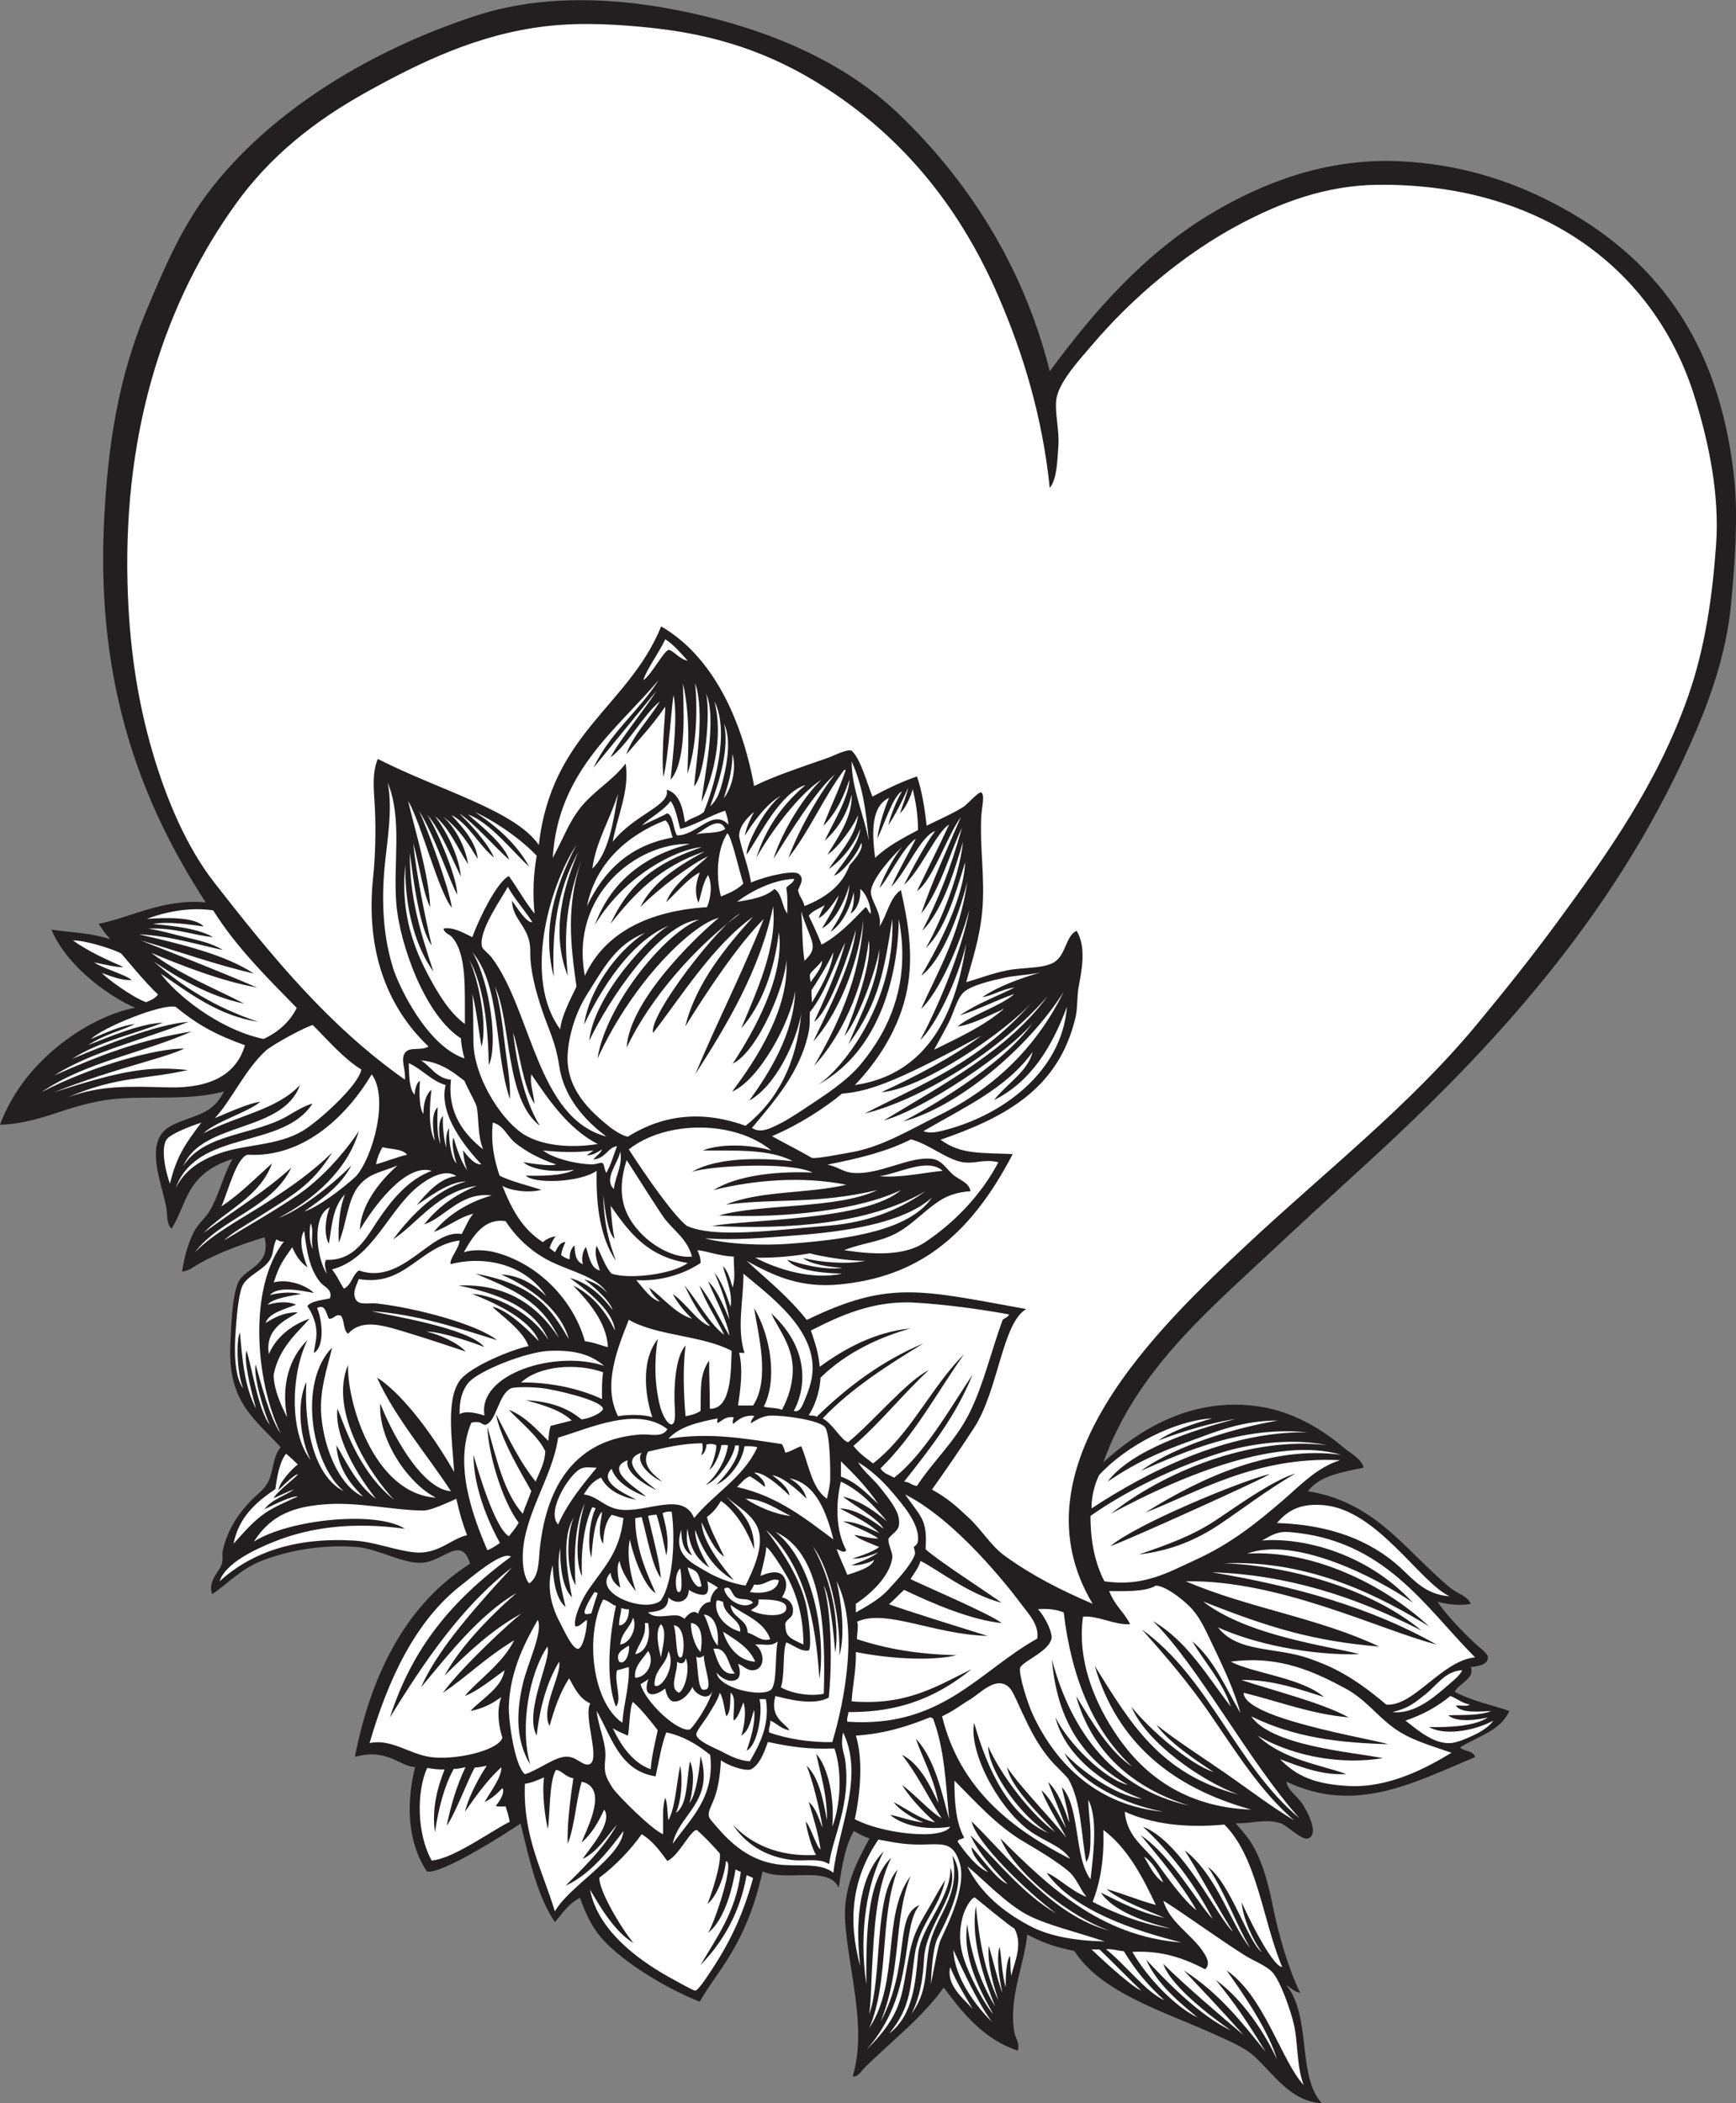 <?xml version="1.0" encoding="UTF-8" standalone="no"?>
<svg
   xmlns:dc="http://purl.org/dc/elements/1.1/"
   xmlns:cc="http://creativecommons.org/ns#"
   xmlns:rdf="http://www.w3.org/1999/02/22-rdf-syntax-ns#"
   xmlns:svg="http://www.w3.org/2000/svg"
   xmlns="http://www.w3.org/2000/svg"
   viewBox="0 0 777.693 941.733"
   height="941.733"
   width="777.693"
   xml:space="preserve"
   id="svg2"
   version="1.1"><rect x="0" y="0" width="777.693" height="941.733" fill="#808080" stroke="none"/><defs
     id="defs6" /><g
     transform="matrix(1.333,0,0,-1.333,0,941.733)"
     id="g10"><g
       transform="scale(0.1)"
       id="g12"><path
         id="path14"
         style="fill:#231f20;fill-opacity:1;fill-rule:evenodd;stroke:none"
         d="m 3528.01,5817.6 c 148.22,202.37 322.77,400.05 547.19,532.79 169.12,100.04 380.87,183.6 626.4,172.81 199.26,-8.77 369.69,-63.14 518.4,-140.41 336.31,-174.73 559.71,-456.96 608.4,-928.79 13.26,-128.51 1.72,-283.92 -10.8,-417.6 -16.47,-175.92 -76.88,-337.4 -140.39,-478.8 -257.42,-573.11 -656.19,-1010.88 -1092.93,-1409.08 -109.81,-100.14 -218.4,-200.18 -323.99,-298.8 -214.33,-200.19 -443.45,-395.57 -552.28,-696.93 116.35,106.25 294.86,222.5 525.58,187.21 111.02,-16.99 208.52,-75.25 280.8,-136.8 24.34,-20.73 60.28,-36.74 68.4,-68.4 -73.61,-15.19 -150.04,-27.55 -187.18,-79.2 199.41,-31.44 300.78,-161.14 421.19,-273.61 19.43,-18.13 40.74,-38.01 61.21,-53.99 21.15,-16.54 52.46,-22.85 64.78,-50.4 -33.18,-7.52 -83.08,-1.85 -111.58,7.2 20.39,-33.52 80.31,-98.26 126,-140.41 14.51,-13.39 43.26,-33.73 43.2,-46.79 -0.14,-24.63 -31.31,-29.98 -57.62,-32.4 14.81,-38.1 -37.79,-53.59 -53.98,-82.81 52.93,-29.85 121.87,-43.71 183.59,-64.79 -29.18,-66.83 -106.76,-85.24 -165.6,-122.4 13.12,-14.5 45.19,-10.02 50.41,-32.41 -207.89,-87.16 -402.17,-192.778 -633.62,-82.79 2.23,-27.44 33.91,-45.09 54.01,-75.61 17.03,-25.863 57.36,-102.945 18.01,-115.191 -20.51,-6.375 -70.49,43.535 -90,50.403 -51.53,18.093 -97.58,-1.172 -152.82,0.664 17.21,-20.344 32.25,-36.602 44.81,-54.668 39.41,-56.7 62.22,-134.797 79.2,-219.602 21.03,-105.058 54.41,-217.703 92.69,-295.34 -23.01,5 -31.83,18.086 -45.9,25.34 C 4408.32,291.738 4358.54,89.25 4442.4,0 c -108.18,6.914 -160.35,98.234 -231.23,161.164 -34.49,30.613 -107.44,60.02 -158.4,82.793 -143.86,64.277 -355.31,130.438 -441.97,267.234 -56.42,12.344 -95.66,22.383 -158.4,55.266 -11.11,-104.668 -63.85,-215.801 -43.2,-328.859 3.85,-21.024 19.61,-36.973 10.8,-61.2 -114.24,39.344 -183.05,124.161 -248.4,212.403 -72.22,-101.895 -176.5,-180.586 -266.4,-270 -10.27,-10.227 -21.41,-31.485 -39.6,-28.801 48.7,163.145 -12.92,347.168 -25.19,518.398 -8.12,113.254 37.78,200.383 81.64,280.801 -19.98,6.438 -34.36,14.883 -52.85,25.196 -28.55,-51.844 -39.32,-114.129 -50.4,-190.801 -33.51,76.699 -181.64,18.73 -255.92,55.265 C 2508.02,528.496 2405.2,438.867 2351.77,341.035 2239.55,385 2097.48,471.328 2025.86,550.012 c -37.38,41.062 -59.19,90.261 -76.7,139.922 -39.63,-20.371 -56.43,-49.465 -84.36,-81.536 -59.78,89.016 -86.25,211.348 -115.2,331.204 -40.04,-27.207 -265.7,-172.891 -315.12,-161.075 -84.83,129.297 -55.38,285.473 -39.62,350.593 -51.67,1.5 -92.12,64.58 -202.34,34.33 57.25,289.34 178.13,516.18 387.37,648.91 -28.17,92.78 -84.21,15.33 -150.69,4.33 -66.79,-11.05 -153.77,45.51 -230.4,51.71 -119.19,9.64 -235.21,-13.38 -320.394,-46.81 -69.457,-27.24 -113.308,-77.26 -165.601,-111.59 -15.325,43.83 23.586,74.51 32.394,100.79 5.231,15.61 0.274,32.56 3.606,46.81 16.738,71.62 52.242,121.68 93.597,165.6 17.188,18.25 44.368,36.89 57.598,61.19 19.609,36 15.781,87.6 43.203,118.81 -79.473,89.16 -177.551,148.44 -169.199,338.39 3.07,69.76 5.16,162 25.199,212.41 20.969,52.76 113.246,56.72 90,154.8 -74.824,-22.81 -150.758,-50.09 -216,-86.41 -19.98,-11.12 -39.066,-27.41 -61.199,-28.8 7.195,48.8 19.055,91.72 39.598,133.21 13.511,27.26 39.203,46.47 54.003,72 31.446,54.25 43.504,115.7 75.594,172.79 C 621.363,3121.69 628.18,3014.52 576,2937.6 c -18.219,19.09 -12.152,47.37 -17.996,75.6 -15.746,76.08 -61.731,189.55 -10.801,248.39 33.524,38.75 114.289,46.55 158.402,79.2 20.11,14.89 33.477,31.14 46.797,57.61 -112.386,-29.69 -227.125,-16.01 -343.554,-23.07 -79.305,-4.8 -148.61,-25.45 -212.403,-46.79 C 131.016,3306.64 67.809,3288.44 0,3286.8 85.992,3518.82 318.047,3655.61 454.281,3679.68 381.422,3710 229.375,3809.04 172.805,3942 c 78.015,-10.73 133.836,-11.03 198.011,-32.27 -22.375,25.06 -26.539,33.86 -39.453,51.86 107.09,20.99 218.403,85.42 360,72 -213.453,327.62 -366.972,722.96 -342.16,1269.2 12.328,271.37 50.043,495.26 140.399,712.81 59.871,144.15 119.753,281.86 205.199,396 215.515,287.85 567.549,491.21 907.199,601.19 259.92,84.19 554.48,54.44 813.61,-14.4 239.35,-63.58 446.91,-166.56 601.19,-313.19 229.86,-218.47 422.01,-509.35 511.21,-867.6 v 0" /><path
         id="path16"
         style="fill:#ffffff;fill-opacity:1;fill-rule:evenodd;stroke:none"
         d="m 2235.61,4917.6 c 30.05,-19.15 51.61,-46.78 75.59,-72 -27.8,3.89 -50.52,37.15 -64.8,36 -16.76,-5.39 -56.69,-82.62 -84.22,-101.87 8.42,33.61 57.43,99.84 73.43,137.87 v 0" /><path
         id="path18"
         style="fill:#ffffff;fill-opacity:1;fill-rule:evenodd;stroke:none"
         d="m 2862,4507.2 c 37.54,-82.68 48.82,-166.38 57.6,-266.41 -16.72,88.94 -57.03,173.31 -57.6,266.41 v 0" /><path
         id="path20"
         style="fill:#ffffff;fill-opacity:1;fill-rule:evenodd;stroke:none"
         d="m 2836.8,4478.39 c 4.18,0.59 4.21,1.41 5,-1.39 -28.11,-79.89 -45.04,-108.56 -75.04,-186.57 51.63,52.07 71.8,110.96 88.04,155.57 -2.16,-64.03 -62.53,-156.99 -82.8,-205.21 61.81,57.1 80.8,114.32 90,154.81 4.42,-79.08 -56.1,-157.75 -81.11,-201.8 39.58,26.42 92.23,103.82 102.72,133.4 -6.25,-73.08 -73.38,-140.6 -97.95,-181.46 52,37.12 88.01,89.42 105.14,134.65 -4,-52.22 -63.24,-120.05 -88.22,-157.38 29.81,9.8 82.01,78.7 91.82,110.58 9.47,-20.31 -23.52,-57.16 -39.6,-75.59 -25.56,-70.44 -82.71,-109.29 -151.19,-136.8 -4.25,21.24 -18.86,33.74 -21.61,54 9,20.96 21.06,37.94 2.83,53.86 -15.11,13.21 -99.73,-3.55 -161.22,-28.67 -5.32,43.66 -30.9,109.32 -39.61,154.81 -0.66,34.56 28.26,63.55 50.4,82.8 -9.27,-16.64 -26.54,-51.79 -31.32,-80.28 25.48,39.73 69.11,104.97 121.32,134.28 -55.84,-42.61 -117.94,-166.61 -115.2,-198 48.1,70.68 112.46,207.13 198,234 -96.4,-81.71 -140.5,-168.18 -165.6,-244.8 44.42,79.7 141.58,213.52 219.6,262.8 -56.27,-52.23 -130.13,-167.16 -162,-266.41 52.24,83.12 144.65,232.73 207.25,284.41 -44.67,-53.42 -116.96,-174.29 -156.85,-280.8 71.75,91.39 118.21,203.4 187.2,295.19 v 0" /><path
         id="path22"
         style="fill:#ffffff;fill-opacity:1;fill-rule:evenodd;stroke:none"
         d="m 1303.2,4435.2 c 49.86,-121.32 17.5,-271.73 28.8,-406.81 11.21,-133.92 95.02,-373.22 216.91,-451.41 0.68,-16.14 5.93,-48.72 12.37,-67.65 -126.99,42.15 -221.57,244.12 -240.08,303.07 -32.55,103.67 -39.79,217.81 -28.8,338.39 8.05,88.29 28.16,191.17 10.8,284.41 v 0" /><path
         id="path24"
         style="fill:#ffffff;fill-opacity:1;fill-rule:evenodd;stroke:none"
         d="m 3051.58,4418.41 c -1.66,-17.49 -21.7,-66.97 -26.68,-85.06 16.23,12.19 36.86,57.28 42.31,80.24 10.66,-40.93 17.58,-85.6 17.99,-136.79 -51.49,-27.71 -103.79,-54.6 -143.99,-93.6 -12.4,89.8 -11.87,174.51 46.8,201.6 -12.09,-26.24 -34.61,-92.41 -39.61,-136.8 20.53,40.03 54.22,147.05 82.81,158.4 -18.75,-31.17 -38.4,-81.29 -45.9,-113.39 21.62,31.16 52.07,90.79 66.27,125.4 v 0" /><path
         id="path26"
         style="fill:#ffffff;fill-opacity:1;fill-rule:evenodd;stroke:none"
         d="m 2077.2,4399.2 c -14.47,-83.94 -29.46,-198.54 -86.4,-252 10.6,87.8 60.64,167.35 86.4,252 v 0" /><path
         id="path28"
         style="fill:#ffffff;fill-opacity:1;fill-rule:evenodd;stroke:none"
         d="m 2437.2,4341.6 c 4.65,-14.56 9.85,-28.56 10.8,-46.8 -53.34,56.04 -106.19,-37.53 -172.8,-36.01 -13.79,21.96 -11.66,66.34 -32.64,74.1 -4.16,-3.22 -55.53,-27.23 -85.51,-40.93 29.42,28.29 71.62,48.16 96.56,82.04 17.66,-21.03 26.56,-75.73 32.44,-93.49 46.93,10.53 100.45,45.32 151.15,61.09 v 0" /><path
         id="path30"
         style="fill:#ffffff;fill-opacity:1;fill-rule:evenodd;stroke:none"
         d="m 3229.2,4320 c -40.68,-94.95 -99.26,-222.31 -133.2,-324 63.39,78.21 100.39,216.02 136.79,288 -38.81,-139.61 -80.21,-241.37 -133.18,-345.61 72.95,72.25 114.12,224.25 136.8,298.81 -14.18,-135.63 -94.01,-304.24 -124.87,-356.5 64.24,59.37 100.55,184.01 132.05,288.09 -5.52,-138.08 -116.58,-328.5 -147.59,-381.59 76.89,57.68 134.45,230.85 154.8,316.8 -24.84,-182.18 -103.3,-309.38 -154.94,-428.03 59.77,56.33 128.73,212.11 162.15,334.42 -24.96,-140.55 -113.54,-345.53 -165.61,-439.2 49.65,45.35 124.42,194.8 154.81,324.01 C 3212.6,3661 3117.83,3455.76 2872.8,3420 c 74.19,76.91 151.61,190.29 176.4,324 21.93,118.27 1.13,229.94 -21.6,331.2 -38.46,-26.34 -45.76,-83.83 -71.99,-122.41 10.21,42.3 -28.59,84.92 -28.81,115.21 -0.29,41.9 75.45,125.18 104.41,151.2 -22.03,-25.41 -56.35,-85.26 -75.6,-136.8 26.25,23.44 75.78,133.31 122.4,165.6 -17.37,-36.73 -56.21,-102.69 -82.81,-162 51.09,50.67 98.34,170.38 147.59,187.2 -33.65,-44.65 -75.95,-125.06 -104.39,-180 52.6,42.71 110.64,179.8 151.21,201.6 -35.06,-75.35 -80.51,-166.15 -108.01,-223.2 52.13,34.45 103.11,189.86 147.6,248.4 v 0" /><path
         id="path32"
         style="fill:#ffffff;fill-opacity:1;fill-rule:evenodd;stroke:none"
         d="m 2668.92,4112.58 c -0.45,-12.76 -21.75,-21.75 -26.52,-30.18 5.15,-24.86 3.44,-56.58 3.6,-86.4 -18.71,23.27 -16.98,67.01 -43.2,82.79 -29.5,-26.9 -77.11,-35.68 -126,-43.19 40.65,31.06 117.93,74.07 192.12,76.98 v 0" /><path
         id="path34"
         style="fill:#ffffff;fill-opacity:1;fill-rule:evenodd;stroke:none"
         d="m 1706.4,4086 c 24.34,-42.87 56.41,-77.99 82.8,-118.8 -18.12,-4.47 -51.43,47.79 -68.4,72 0.61,-65.5 62.58,-88.58 61.2,-169.2 -1.09,-64.5 19.13,-136.46 39.6,-198 21.03,-63.21 46.06,-108.02 57.6,-187.2 15.23,-104.45 85,-182.61 158.4,-237.6 -233.28,61.52 -250.47,422.21 -385.2,601.19 -7.75,10.31 -30.17,27.56 -32.4,36 -14.19,53.82 71.53,170.31 86.4,201.61 v 0" /><path
         id="path36"
         style="fill:#ffffff;fill-opacity:1;fill-rule:evenodd;stroke:none"
         d="m 2692.8,4003.2 c 31.46,-102.8 62.59,-117.59 10.81,-165.6 -8.33,55.72 -5.79,97.39 -10.81,165.6 v 0" /><path
         id="path38"
         style="fill:#ffffff;fill-opacity:1;fill-rule:evenodd;stroke:none"
         d="M 3585.61,3682.79 C 3568.67,3463.3 3365.57,3313.4 3160.8,3265.2 c -18.01,-4.24 -38.63,-7.43 -57.6,0 133.09,78.11 279.4,143 367.21,266.39 -16.17,-66.64 -88.69,-108.09 -129.61,-161.99 123.97,62.04 194.24,177.76 244.81,313.19 v 0" /><path
         id="path40"
         style="fill:#ffffff;fill-opacity:1;fill-rule:evenodd;stroke:none"
         d="m 1414.8,3502.79 c 78.64,-5.29 132.35,-61.13 145.94,-68.03 10.07,-25.76 34.05,-65.74 41.26,-86.76 7.94,-42.26 2.47,-96.37 21.61,-144 -62.51,49.7 -120.94,120.64 -108,234 -49.98,5.22 -66.53,43.88 -100.81,64.79 v 0" /><path
         id="path42"
         style="fill:#ffffff;fill-opacity:1;fill-rule:evenodd;stroke:none"
         d="m 2070,2829.6 c -23.05,63.35 -39.17,116.47 -42.96,221.31 7.35,-58.86 15.53,-126.37 38.31,-147.81 -7.1,34.35 -10.55,70.94 -13.12,111.6 63.9,-92.11 124.45,-170.82 258.97,-192.31 -49.57,-37.62 -194.9,-56.03 -255.59,-35.99 -19.19,18.56 -34.09,61.21 -50.41,93.6 -9.85,-26.72 4.13,-60.62 10.8,-82.8 -32.86,6.39 -38.42,57.25 -47.22,79.15 -8.92,-12.69 -16.01,-34.19 -10.17,-58.05 -27.49,11.05 -26.2,43.12 -27.95,62.83 -8.17,-6.17 -17.67,-21.86 -16.03,-46.38 -8.29,1.59 -17.88,5.77 -28.72,14.12 1.17,13.23 8.11,31.57 14.69,44.05 -23.3,-1.57 -28.63,-25.53 -35.8,-34.52 -5.81,4.99 -12.12,9.46 -18,14.39 5.52,15.74 13.28,30.69 20.31,39.05 -11.66,-1.1 -30.71,-8.38 -42.75,-19.52 -68.77,44.03 -103.9,108.54 -135.95,189.27 22.52,-15.02 89.81,-25.97 130.64,-13.18 -38.1,12.29 -107.65,29.67 -140.23,47.49 -18.28,55.38 -29.55,107.85 -22.82,178.1 36.85,-8.91 48.72,-46.98 75.6,-68.4 38.11,-30.37 84.23,-54.55 136.81,-72.01 -15.41,-8.07 -93.08,4.51 -109.43,7.45 24.79,-23.22 92.07,-36.48 170.62,-25.44 -35.76,-21.85 -124.65,-21.22 -162.47,-19.62 24.72,-27.91 179.2,-24.8 238.07,16.01 -2.69,-118.31 12.61,-226.57 64.8,-302.39 v 0" /><path
         id="path44"
         style="fill:#ffffff;fill-opacity:1;fill-rule:evenodd;stroke:none"
         d="m 3355.2,3160.79 c -55.51,-106.26 -146.04,-202.49 -248.4,-270 -67.17,-44.29 -168.79,-41.34 -270,-25.19 71.04,26.93 122.97,26.65 183.61,61.2 46.23,26.34 89.94,74.1 136.8,104.39 27.69,17.92 60.17,29.27 104.39,32.4 -5.37,31.1 -38.69,36.81 -61.19,57.6 -20.04,18.51 -36.31,45.88 -64.8,50.4 -75.71,12.04 -177.04,-53.05 -266.41,-46.79 -37.41,2.62 -48.49,19.2 -88.24,28.09 109.04,21.39 198.3,43.69 280.45,84.62 60.8,-15.51 120.84,-68.65 175,-76.72 41.72,-6.21 70.95,12 118.79,0 v 0" /><path
         id="path46"
         style="fill:#ffffff;fill-opacity:1;fill-rule:evenodd;stroke:none"
         d="m 2073.61,3214.8 c -11.68,-30.33 -20.78,-63.23 -36.01,-90 -7.87,13.59 -5.81,29.56 -13.46,33.41 -5.95,3 -20.34,-4.74 -33.34,-4.62 -52.42,0.52 -132.77,19.98 -165.6,46.81 50.59,-5.04 107.61,-8.75 169.2,0 -5.08,-4.74 -15.22,-10.74 -22.44,-15.88 19.18,-2.38 40.91,13.01 51.24,19.48 -4.05,-13.14 -23.63,-24.94 -28.8,-34.31 42.82,5.19 46.64,39.84 79.21,45.11 v 0" /><path
         id="path48"
         style="fill:#ffffff;fill-opacity:1;fill-rule:evenodd;stroke:none"
         d="m 2084.4,3196.8 c 9.35,-44.18 -16.72,-84.05 -21.6,-126.01 -35.48,35.52 15.28,86.84 21.6,126.01 v 0" /><path
         id="path50"
         style="fill:#ffffff;fill-opacity:1;fill-rule:evenodd;stroke:none"
         d="m 2106,3168 c 36.98,-57.71 109.07,-171.45 126,-194.41 30.99,-42.02 77.04,-69.13 93.61,-129.59 -58.55,-6.82 -128.86,34.16 -169.21,75.6 -59.9,61.51 -87.14,133.36 -50.4,248.4 v 0" /><path
         id="path52"
         style="fill:#ffffff;fill-opacity:1;fill-rule:evenodd;stroke:none"
         d="m 3168.01,3131.99 c -67.76,-6.74 -143.3,-24.57 -212.4,-17.99 64.86,8.36 160.89,63.64 212.4,17.99 v 0" /><path
         id="path54"
         style="fill:#ffffff;fill-opacity:1;fill-rule:evenodd;stroke:none"
         d="m 1533.61,3114 c -53.18,-5.05 -98.41,-55.2 -133.2,-97.2 30.97,18.91 106.73,80.09 165.59,79.2 -97.21,-25.71 -182.59,-110.22 -244.8,-194.41 83.8,55.41 149.4,160.21 280.8,180 -76.94,-31.9 -131.34,-72.65 -176.39,-129.6 71.01,23.63 121.91,109.82 226.79,97.21 -61.03,-17.19 -137.99,-53.64 -194.4,-122.4 47.47,16.63 83.29,48.71 133.2,61.2 -15.58,-16.05 -26.51,-44.96 -39.6,-68.4 -104.19,18.65 -196.79,-173.87 -345.6,-122.4 -21.93,-15.27 -24.84,-49.56 -50.39,-61.2 -13.58,21.23 -24.2,45.41 -39.61,64.79 137.5,36.16 189.27,200.67 291.6,280.8 25.88,20.27 85.97,61.12 126.01,32.41 v 0" /><path
         id="path56"
         style="fill:#ffffff;fill-opacity:1;fill-rule:evenodd;stroke:none"
         d="m 2908.8,2829.6 c -66.81,-12.97 -150.72,-4.59 -210.19,9.36 26.53,-21.36 87.15,-30.17 133.14,-33.11 -62.25,-8.14 -138.12,12.08 -185.75,27.35 32.63,-44 157.5,-45.28 183.6,-46.8 -100.02,-22.03 -218.43,14.91 -291.6,54 66.32,-1.97 137.88,5.9 183.6,14.4 29.8,-9 131.46,-26.69 187.2,-25.2 v 0" /><path
         id="path58"
         style="fill:#ffffff;fill-opacity:1;fill-rule:evenodd;stroke:none"
         d="m 2030.41,2476.8 c -164.53,55.02 -426.33,-27.42 -402.17,-166.92 -22.31,7.11 -60.68,17.98 -83.84,4.92 -0.56,44.08 7.82,78.83 29.83,105.27 34.11,41.02 197.84,104.82 272.57,107.13 105.1,4.91 151.27,-23.9 183.61,-50.4 v 0" /><path
         id="path60"
         style="fill:#ffffff;fill-opacity:1;fill-rule:evenodd;stroke:none"
         d="m 2026.8,2455.2 c -4.2,-27 -4.01,-58.39 -3.6,-90 -74.7,35.34 -176.45,57.33 -271.93,55.68 59.29,56.46 186.98,66.46 275.53,34.32 v 0" /><path
         id="path62"
         style="fill:#ffffff;fill-opacity:1;fill-rule:evenodd;stroke:none"
         d="m 1767.6,2361.59 c 59.65,-17.36 115.84,-32.63 153.79,-68.39 -24.03,-5.97 -46.96,-12.04 -70.98,-18 -4.59,-14.62 -6.67,-31.74 -7.21,-50.4 -34.55,32.19 -75.88,82.52 -133.2,104.4 33.58,-36.88 98.51,-87.65 122.62,-139.54 -2.26,-38.16 -15.8,-61.91 -32.62,-101.66 -53.84,68.63 -80.55,126 -133.2,226.8 17.23,-88.42 86.78,-201.23 118.69,-258.42 -9.44,-27.9 -17.21,-43.29 -28.69,-76.38 -64.06,72.73 -88.06,185.54 -118.8,291.59 2.74,-88.71 48.8,-246.95 105.21,-321.98 -12.61,-21.43 -24.19,-33.64 -32.89,-45.11 -46.91,26.08 -104.29,221.38 -119.12,273.5 -0.13,-124.05 64.18,-251.73 88.78,-296.11 -20,-13.58 -31.37,-20.61 -41.98,-24.29 -47.88,110.73 -114.16,287.02 -54,428.4 34.79,7.65 34.01,-7.68 46.8,-7.2 37.05,7.85 43.9,103.04 86.4,122.39 13.86,6.32 78.03,4.7 111.6,0 29.17,-4.07 190.4,-37.55 198,-68.4 -2.25,-12.38 -38.57,-30.93 -72,-35.99 -16.78,11.43 -64.24,58.5 -187.2,64.79 v 0" /><path
         id="path64"
         style="fill:#ffffff;fill-opacity:1;fill-rule:evenodd;stroke:none"
         d="m 2535.2,2308.72 c -4.14,-7.08 -10.12,-11.15 -12.39,-24.97 19.19,11.62 40.96,25.01 64.9,25.76 53.86,1.71 165.18,-16.16 184.29,-37.92 16.8,-19.12 18.94,-131.65 18,-176.39 -0.41,-19.97 -6.92,-46.13 -10.8,-64.8 -51.88,35.71 -60.5,114.7 -86.4,176.4 -19.48,-5.73 -32.96,-17.44 -54,-21.6 -1.89,11.3 -6.32,20.09 -10.8,28.8 -131.07,19.59 -242.91,39.83 -381.6,17.99 36.94,41.07 100.42,55.59 165.6,68.41 -0.87,-2.56 -2.23,-6.93 -1.26,-16.09 18.14,9.22 27.26,23.69 55.26,19.69 -1.34,-3.98 -5.46,-13.73 -2.24,-22.5 11.58,8.77 32.38,31.92 71.44,27.22 v 0" /><path
         id="path66"
         style="fill:#ffffff;fill-opacity:1;fill-rule:evenodd;stroke:none"
         d="m 2242.8,2264.39 c -16.14,-29.85 -58.87,-16.32 -86.4,-17.99 -222.57,-13.5 -319.31,-171.86 -342,-381.6 -4.86,-44.94 -1.92,-95.6 -35.99,-118.8 -18.1,21.23 -22.27,62.96 -21.61,93.6 2.97,137.27 100.66,264.13 118.81,396 107.2,31.83 264.94,107.11 367.19,28.79 v 0" /><path
         id="path68"
         style="fill:#ffffff;fill-opacity:1;fill-rule:evenodd;stroke:none"
         d="m 4460.41,2210.4 c -260.84,31.43 -553.59,-92.89 -727.21,-230.4 249.71,134.97 566.25,259.96 774.01,198 -229.14,31.84 -462.52,-71.21 -658.81,-194.41 171.09,65.97 370.86,190.49 655.19,176.41 -79.53,-25.4 -132.95,-84.12 -194.39,-136.8 -88.83,-76.16 -173.99,-144.54 -291.6,-198 -88.85,-40.38 -174.12,-91.86 -306,-72 -30.35,58.45 -47.03,130.56 -46.8,219.59 116.82,82.61 285.49,165.91 446.24,214.68 70.25,21.31 212.22,50.79 349.37,22.93 z M 4266,2113.2 c -97.54,-23.69 -448.07,-168.48 -534.01,-241.8 39.53,11.84 541.39,237.9 534.01,241.8 z m 61.21,-7.2 c -87.8,-39.87 -162.6,-95.54 -241.21,-147.6 -77.23,-51.13 -160.02,-81.77 -259.2,-115.2 111.15,12.97 196.97,51.19 271.54,101 72.81,48.64 153.83,111.55 255.14,171.34 -2.39,0 -23.87,-9.54 -26.27,-9.54 v 0" /><path
         id="path70"
         style="fill:#ffffff;fill-opacity:1;fill-rule:evenodd;stroke:none"
         d="m 2360.13,2216.75 c 2.65,-17.06 1.16,-26.84 -3.6,-39.6 12.58,4.37 17.29,26.01 17.99,35.99 11.93,2.32 25.34,1.61 32.61,-2.74 1.85,-21.05 -15.34,-72.86 -24.17,-82.35 21.79,9.63 42.2,73.02 40.76,82.35 10.67,1.44 11.09,0.94 22.87,0 -8.91,-62.52 -49.03,-112.86 -74.19,-133.2 31.1,8.97 89.75,81.67 98.45,132.41 l 12.47,-0.22 c 1.75,-49.66 -53.25,-108.89 -76.07,-131.84 40.57,18.21 86.34,72.85 94.75,129.25 15.66,0.06 27.38,1.19 43.2,-3.6 -47.45,-102.56 -145.2,-154.8 -212.4,-237.6 -38.3,92.6 -161.19,15.22 -252,28.79 -49.82,7.46 -74.58,46.21 -118.8,50.41 15.91,26.09 29.18,43.52 57.75,56.96 21.64,-42.41 65.89,-64.13 118.66,-74.96 -24.79,15.65 -132.24,56.75 -82.8,104.39 12.5,-42.11 65.97,-75.81 115.19,-93.59 -20.66,22 -145.84,91.14 -61.2,122.4 -11.69,-38.38 52.2,-79.8 97.2,-100.8 -26.16,21.09 -136.29,98.59 -50.4,126 -22.46,-33.19 30.17,-80.24 68.4,-97.2 -18.53,17.07 -73.08,51.29 -46.8,100.8 54.57,12.63 115.04,27.83 182.13,27.95 v 0" /><path
         id="path72"
         style="fill:#ffffff;fill-opacity:1;fill-rule:evenodd;stroke:none"
         d="m 2826,2156.4 c 45.61,-44.4 89.68,-90.33 126.01,-144.01 -37.32,33.49 -73.17,74.31 -126.01,92.28 0.24,25.5 0.06,36.98 0,51.73 v 0" /><path
         id="path74"
         style="fill:#ffffff;fill-opacity:1;fill-rule:evenodd;stroke:none"
         d="m 2005.2,2134.8 c -48.18,-58.62 -96.62,-116.98 -129.59,-190.8 -41.3,44.27 38.48,169.55 75.59,187.19 18.3,8.7 37.96,2.83 54,3.61 v 0" /><path
         id="path76"
         style="fill:#ffffff;fill-opacity:1;fill-rule:evenodd;stroke:none"
         d="m 2653.2,2041.19 c -2.44,25.2 -35.06,51.97 -58.25,68.41 39,-5.5 91.01,-55.45 115.85,-79.2 -9.05,32.94 -28.98,52.37 -57.6,68.4 87.65,-15.56 124.49,-113.12 147.6,-205.21 -95.45,71.35 -187.95,145.66 -324,176.41 13.71,12.69 24.47,28.33 43.2,36 19.61,-11.16 39.88,-26.93 50.41,-36 2.91,18.57 -18.95,37.49 -35.97,48.12 37.97,3.7 107.7,-66.67 118.76,-76.93 v 0" /><path
         id="path78"
         style="fill:#ffffff;fill-opacity:1;fill-rule:evenodd;stroke:none"
         d="m 3041.99,2044.8 c 170.04,-86.07 342.23,-304.17 393.44,-372.48 23.59,-31.5 57.4,-66.58 50.39,-111.61 -197.21,-110.01 -320.9,-301.21 -638.22,-279.12 -2.48,14.48 3.45,20.56 3.6,32.41 187.84,-1.85 310.85,61.16 414,144 -114.67,-55.72 -217.07,-123.73 -403.2,-108 3.45,56.54 15.7,104.3 14.4,165.6 95.65,-19.66 245.03,-32.89 338.4,-10.8 -131.97,3.77 -230.99,20.27 -334.8,54 -0.41,17.58 6.06,46.18 0.53,58.66 97.4,44.19 254.84,-42.46 438.67,-47.86 -103.03,32.13 -280.94,87.39 -331.7,106.47 15.88,13 36.25,35.62 50.9,48.32 96.66,-46.48 224.33,-100.8 327.6,-111.6 -28.32,26.11 -268.64,129.19 -306,147.61 11.95,20.44 26.23,36.02 33.67,60.98 54.47,-26.18 162.76,-113.11 272.33,-140.19 -45.06,32.79 -221.86,146.95 -255.59,180 7.7,102.36 -18.38,109.59 -68.42,183.61 v 0" /><path
         id="path80"
         style="fill:#ffffff;fill-opacity:1;fill-rule:evenodd;stroke:none"
         d="m 2440.8,2037.6 c 34.65,-31.74 91.46,-60.5 108,-111.6 18.67,-57.65 -18.04,-135.53 -43.2,-187.2 -34.8,4.9 -87.26,20.72 -131.21,46.93 -49.35,29.45 -113.58,55.86 -84.79,140.27 -0.23,-33.64 6.51,-72.45 36.81,-85.94 -14.67,21.67 -22.06,45.32 -16.39,90.84 7.82,-51.14 19.5,-95.94 73.71,-131.47 -13.75,21.49 -49.91,83.01 -47.33,126.57 24.67,-69.01 60.89,-130.43 129.6,-169.2 -32.6,38.31 -107.39,129.98 -108,194.39 20.63,-43.62 44.36,-95.98 75.61,-115.19 -13.65,30.3 -52.53,102.9 -57.61,133.2 19.66,14.82 33.18,30.46 46.8,54 54.48,-36.72 93.18,-111.66 111.6,-162.01 0.97,93.79 -49.31,130.84 -93.6,176.41 v 0" /><path
         id="path82"
         style="fill:#ffffff;fill-opacity:1;fill-rule:evenodd;stroke:none"
         d="m 2505.6,2030.4 c 55.64,0.42 106.16,-35.43 151.2,-57.61 -50.49,4.72 -110.67,30.93 -151.2,57.61 v 0" /><path
         id="path84"
         style="fill:#ffffff;fill-opacity:1;fill-rule:evenodd;stroke:none"
         d="m 1533.61,2030.4 c 11.56,-52.54 21.53,-84.06 35.99,-122.4 -52.11,-10.66 -97.74,-65.79 -176.4,-57.6 -68.29,7.1 -133,35.49 -205.2,39.6 -196.141,11.15 -342.496,-39.37 -449.996,-136.8 19.785,61.07 118.184,106.94 183.598,133.2 121.308,48.69 266.248,67.08 439.198,43.2 -93.5,61.2 -387.956,33.13 -507.597,-43.2 57.731,90.9 136.113,119.03 248.397,125.99 106.16,6.59 223.88,-20.75 320.4,-21.6 26.21,-0.22 86.76,28.5 111.61,39.61 v 0" /><path
         id="path86"
         style="fill:#ffffff;fill-opacity:1;fill-rule:evenodd;stroke:none"
         d="m 1965.61,2016 c -20.72,-64.23 -38.38,-186.04 -9.77,-245.83 -4.36,71.35 4.67,167.64 34.23,231.42 4.6,0.2 5.39,-0.88 11.97,-3.24 -11.29,-16.6 -33.18,-104.78 -14.84,-165.96 3.81,39.04 8.5,126.03 36,154.81 0.29,-19.35 -18.94,-73.34 3.6,-108 1.26,27.21 5.2,71.62 28.81,97.2 13.5,-3.29 25.44,-8.16 39.59,-10.8 -13.74,-120.03 -65.92,-163.84 -122.16,-247.72 -14.54,-21.7 -46.52,-85.48 -40.02,-115.52 13.57,-4.55 26.38,14.75 39.78,21.23 0.26,-26.52 -10.99,-89.88 -28.8,-97.19 -20.16,-2.33 -46.56,59.12 -61.2,86.39 -30.96,57.7 -47.59,123.3 -25.2,194.41 1.38,-48.44 9.78,-112.62 43.2,-140.4 -15.02,63.82 -32.46,132.94 -18,198 -1.34,-48.92 4.68,-132.12 39.6,-165.6 -12,63.59 -40.21,197.45 7.2,270 -24.5,-45.35 -29.1,-176.13 4.88,-229.25 -5.78,81.06 -5.65,198.14 31.13,276.05 v 0" /><path
         id="path88"
         style="fill:#ffffff;fill-opacity:1;fill-rule:evenodd;stroke:none"
         d="m 4871.27,1702.79 c -82.52,6.17 -122.11,57.17 -166.07,97.21 -100.08,91.13 -236.27,143.37 -413.54,148.9 37.72,45.15 82.72,66.82 157.95,59.9 179.08,-16.48 319.8,-257.18 421.66,-306.01 v 0" /><path
         id="path90"
         style="fill:#ffffff;fill-opacity:1;fill-rule:evenodd;stroke:none"
         d="m 2257.2,1987.2 c 13.09,-90.93 4.7,-240.56 -36.59,-298.63 -52.52,-44.52 -234.01,24.59 -168.61,93.42 1.57,-17.99 9.74,-34.81 32.89,-50.28 -5.69,23.88 -15.95,70.98 -2.65,89.89 6.28,-38.11 35.46,-77.67 54.89,-102.64 -15.07,46.07 -32.89,116.05 -20.33,174.63 8.25,-44.51 45.82,-157.09 86.4,-180 -14.63,36.75 -69.16,139.96 -68.4,252.01 4.88,0.12 15.16,2.32 21.6,3.6 19.59,-70.42 34.58,-164.46 64.8,-205.2 -6.11,63.5 -22.59,119.22 -43.2,208.79 5.77,2.16 20.3,3.71 28.32,4.29 14.21,-45.07 23.48,-91.68 32.88,-137.48 12.62,53.7 -5.21,112.43 -12.56,142.44 10.51,3.89 15.3,6.02 30.56,5.16 v 0" /><path
         id="path92"
         style="fill:#ffffff;fill-opacity:1;fill-rule:evenodd;stroke:none"
         d="m 4802.4,1601.99 c -158.04,146.76 -398.51,257.78 -610.95,244.04 159.47,58.95 428.61,-76.6 556.95,-164.84 -162.58,175.77 -384.98,219.69 -507.21,208.94 33.44,18.79 53.95,31.47 89.61,28.67 322.09,-25.29 455.63,-248.96 626.41,-421.2 -111.49,-10.37 -207.91,-167.67 -298.81,-158.4 -115.94,99.01 -189.98,130.52 -259.2,154.8 -112.87,39.59 -239.45,18.29 -306,104.4 121.94,-55.7 312.87,-94.94 475.2,-90 -89.01,25.21 -374.73,59.33 -524.94,176.9 227.65,-90.01 370.45,-132.46 592.03,-151.61 -204.57,97.15 -440.74,129.31 -650.29,219.51 312.98,5.69 653.26,-163.64 842.4,-212.41 -223.58,126.33 -475.69,195.53 -754.85,242.76 252.5,-8.42 479.52,-80.72 704.46,-195.95 -171.68,144.16 -456.06,219.43 -665.1,226.16 297.97,12.06 536.66,-118.41 690.29,-211.77 v 0" /><path
         id="path94"
         style="fill:#ffffff;fill-opacity:1;fill-rule:evenodd;stroke:none"
         d="m 1488.24,1378.1 c 90.33,62.07 138.09,114.36 239.76,177.1 -38.25,-78.76 -128.87,-140.24 -165.6,-187.2 42.56,16.25 92.11,56.69 133.21,86.39 -9.36,-59.06 -74.5,-94.18 -114.67,-136.79 48.12,9.23 78.02,28.22 103.86,46.79 -18.12,-47.53 -6.84,-105.59 3.61,-136.79 -13.99,-42.98 -158,-76.4 -241.21,-64.81 -71.82,10.01 -133.98,63.03 -205.2,46.81 60.29,208.51 152.98,411.83 311.07,532.79 28.98,22.18 134.41,114.11 164.13,93.61 -200.8,-148.62 -330.97,-305.88 -406.79,-540 116.41,188.38 239.22,370.37 410.39,504 -161.79,-175.12 -257.01,-292.32 -306,-403.2 95.51,114.49 196.82,244.38 321.58,317.63 -98.65,-86.37 -191.37,-184.88 -242.38,-278.03 80.98,79.67 159.68,154.71 259.2,208.8 -29.81,-20.72 -204.05,-181.72 -264.96,-267.1 v 0" /><path
         id="path96"
         style="fill:#ffffff;fill-opacity:1;fill-rule:evenodd;stroke:none"
         d="m 2377.26,1753.29 c 13.95,-7.82 26.07,-14.05 35.82,-22.18 -11.83,-6.2 -25.93,-27.13 -25.82,-47.31 -20.68,-0.46 -36.62,-20.39 -40.79,-39.62 -16.01,15.48 -35.48,-2.47 -46.06,-16.98 -8.02,6.21 -15.89,9.96 -21.61,10.8 -30.51,4.48 -78.15,-13.96 -100.8,10.8 49.77,3.97 66.95,16.41 68.4,50.4 23.42,-25.84 68.38,-18.35 68.4,25.19 18.09,-12.09 49.49,-22.83 59.19,-12.7 8.88,9.27 5.77,25.27 3.27,41.6 v 0" /><path
         id="path98"
         style="fill:#ffffff;fill-opacity:1;fill-rule:evenodd;stroke:none"
         d="m 1998,1717.2 10.8,-3.61 c -7.63,-22.37 -14.87,-45.12 -21.6,-68.39 -7.2,0 -17.12,-5.65 -21.59,0 -7.44,9.37 25.41,62.12 32.39,72 v 0" /><path
         id="path100"
         style="fill:#ffffff;fill-opacity:1;fill-rule:evenodd;stroke:none"
         d="m 2070,1670.4 c -21.34,-96.03 -36.57,-246.67 0,-338.41 21.59,25.41 -6.79,81.6 3.61,122.4 14.14,2.65 26.08,7.52 39.59,10.81 2.72,-66.12 -16.97,-119.13 -21.6,-187.2 -98.87,66.52 -127.9,286.26 -64.8,413.99 18.23,-3.38 27.16,-16.03 43.2,-21.59 v 0" /><path
         id="path102"
         style="fill:#ffffff;fill-opacity:1;fill-rule:evenodd;stroke:none"
         d="m 1807.2,1623.59 c 19.11,-38.47 -34.39,-146.46 -50.4,-215.99 -23.27,-101.06 -21.99,-191.92 25.2,-270 -36.51,127.5 -2.76,307.36 57.6,395.99 16.65,-37.89 -80.39,-218.86 -35.99,-298.79 10.91,97.09 34.88,181.11 75.59,248.4 8.85,-44.83 -63.46,-156.56 -32.4,-216 16.34,56.87 34.97,112.92 65.85,160.02 19.81,-35.39 33.6,-66.58 70.96,-84.43 -24.85,-45.58 40.28,-200.22 -7.21,-205.19 -23.85,-0.93 -39.33,27.65 -74.8,26.54 -38.12,-1.21 -95.97,-46.92 -137.6,-58.94 -34.95,29.23 -55.24,181.03 -54,226.79 3.41,125.76 61.5,228.13 97.2,291.6 v 0" /><path
         id="path104"
         style="fill:#ffffff;fill-opacity:1;fill-rule:evenodd;stroke:none"
         d="m 4878.01,1177.2 c -83.77,-50.68 -210.35,-118.78 -345.61,-111.6 -111.35,5.92 -174.29,31.9 -230.41,90 79.47,-30.22 146.35,-54.62 222.66,-49.85 -88.75,31.48 -214.14,48.8 -298.24,129.05 131.7,-77.03 296.7,-96.78 421.19,-75.6 -108.36,20.9 -373.71,41.03 -442.8,140.4 143.83,-70.92 293.7,-89.03 460.81,-93.6 -67.27,20.2 -487.31,87.28 -486,172.8 122.99,-30.55 224.82,-71.27 352.79,-82.8 -92.91,51.04 -261.15,91.83 -360.62,125.78 105.6,1.14 193.96,-31.16 277.83,-57.39 -76.88,65.69 -240.65,79.95 -313.2,118.81 163.32,22.37 283.12,-35.22 385.19,-90 64.24,-34.49 101.54,-86.57 158.4,-129.61 55.74,-42.19 124.65,-60.84 198.01,-86.39 v 0" /><path
         id="path106"
         style="fill:#ffffff;fill-opacity:1;fill-rule:evenodd;stroke:none"
         d="m 4914,1454.39 c -7.36,-16.52 -24.29,-29.96 -39.61,-43.2 -46.77,-40.43 -117.48,-106.12 -194.39,-97.19 53.98,13.14 72.6,29.96 108.01,57.59 40.13,31.35 69.43,80.79 125.99,82.8 v 0" /><path
         id="path108"
         style="fill:#ffffff;fill-opacity:1;fill-rule:evenodd;stroke:none"
         d="m 2179.23,1424.93 c -21.59,-58.55 15.97,-63.86 56.38,-31.73 3.75,-24.43 15.33,-41.1 25.19,-43.2 25.24,-5.37 54.4,21.86 66.16,48.49 7.73,-24.54 56.06,-51.64 67.04,-12.49 -6.27,-33.54 -48.5,-102.91 -74.57,-130.27 -41.17,-11.38 -151.15,92.45 -166.63,151.87 2.78,1.52 22.84,13.66 26.43,17.33 v 0" /><path
         id="path110"
         style="fill:#ffffff;fill-opacity:1;fill-rule:evenodd;stroke:none"
         d="m 2419.2,1378.8 c 12.65,-20.96 14.21,-53 21.6,-79.2 14.77,13.84 12.89,44.34 14.4,79.2 21.81,-13.04 5.99,-73.43 10.8,-93.6 16.26,12.08 22.83,39.57 32.41,61.2 11.79,-32.96 0.45,-91.32 -7.21,-111.6 28.39,17.68 32.05,54.36 43.2,86.39 5.3,-42.45 -11.65,-97.73 -25.2,-136.8 38.32,18.11 54.64,133.93 43.2,172.81 7.2,0 14.4,0 21.6,0 14.23,-87.54 -22.79,-154.73 -54,-208.8 -39.34,3.15 -64.61,17.44 -100.8,35.99 -19.32,9.92 -76.91,32.18 -79.2,54.01 -1.11,10.64 29.38,47.67 39.6,64.8 18.38,30.76 32.17,50.39 39.6,75.6 v 0" /><path
         id="path112"
         style="fill:#ffffff;fill-opacity:1;fill-rule:evenodd;stroke:none"
         d="m 2186.82,1121.81 c -60.53,21.06 -101.72,82.48 -127.62,138.19 16.53,-11.51 37.07,-19.02 51.07,-25.42 5.19,21.25 5.39,96.21 16.6,113.36 29.04,-25.05 62.26,-67.37 83.54,-95.15 -8.21,-38.26 -20.7,-87.45 -23.59,-130.98 v 0" /><path
         id="path114"
         style="fill:#ffffff;fill-opacity:1;fill-rule:evenodd;stroke:none"
         d="m 2005.2,1317.6 c 50.97,-88.23 77.34,-201.06 198,-219.6 11.41,49.79 18.93,103.46 36,147.6 61.03,-13.38 106.26,-42.54 147.6,-75.6 16.44,-144.2 -68.61,-216.582 -126,-298.809 19.57,98.821 140.4,140.719 93.6,295.209 -2.7,-32.6 -12.49,-127.52 -37.73,-158.4 9.69,25.98 20.85,104.14 1.74,140.4 -11.59,-65.31 -7.26,-147.25 -46.81,-172.802 17.41,37.972 24.06,105.302 14.4,158.402 -13.48,-64.28 -15.53,-136.84 -39.6,-183.598 -4.53,27.735 -2.29,55.298 -10.79,75.598 -11,-32.211 -6.15,-80.266 -7.2,-122.406 -39.68,16.191 -156.74,134.976 -169.21,154.806 -24.82,39.47 -29.7,50.54 -25.2,97.2 5.28,54.71 -22.86,103.66 -28.8,162 v 0" /><path
         id="path116"
         style="fill:#ffffff;fill-opacity:1;fill-rule:evenodd;stroke:none"
         d="m 3189.61,953.996 c -23.4,84.464 -47.58,203.304 -111.6,270.004 20.95,-61.85 61.93,-134.86 75.58,-216 -18.38,38.28 -57.81,131.78 -122.38,162 52.05,-65.43 87.91,-142.49 133.18,-212.402 -32.03,15.332 -87.5,78.082 -133.18,111.602 28.34,-45.41 73.99,-92.696 111.58,-126.005 -56.4,13.192 -97.22,47.305 -140.39,68.395 22.89,-28.16 60.41,-52.391 100.8,-68.395 -37.63,2.879 -91.85,23.418 -111.6,25.203 50.22,-41.687 132.5,-50.75 201.6,-39.597 -9.72,-19.043 -54.45,-24.903 -82.79,-25.207 -83.09,-0.887 -182.73,21.484 -237.61,50.402 17.55,82.674 29.2,197.604 3.6,280.804 96.94,6.27 174.81,31.58 248.4,61.2 5.83,1.01 6.2,-3.4 10.81,-3.61 37.87,-100.66 42.89,-211.92 54,-338.394 v 0" /><path
         id="path118"
         style="fill:#ffffff;fill-opacity:1;fill-rule:evenodd;stroke:none"
         d="m 2833.2,1245.6 c 73.32,-148.73 -17.65,-328.401 -32.4,-471.604 -45.68,36.766 -123.67,18.856 -190.8,28.797 -90.52,13.41 -153.39,69.082 -201.59,126.008 -28.99,34.219 -35.58,32.265 -14.41,79.199 18.41,40.81 25.69,86.06 28.8,143.99 20.93,-16.31 76.67,-36.82 99.63,-31.14 30.89,14.79 47.25,61.64 58.18,92.57 79.58,-16.47 131.59,-24.92 223.79,-21.83 27.1,-79.12 20.06,-190.99 -7.2,-262.789 7.35,91.969 -11.55,196.449 -54,244.789 14.71,-71.46 36.75,-135.6 36,-223.188 -12.43,65.778 -25.79,142.208 -68.4,183.598 20.9,-53.19 40.18,-130.45 54,-208.805 -11.66,24.641 -21.87,66.926 -46.8,86.395 13.76,-47.293 31,-98.961 39.6,-158.395 -10.99,0.262 -34.98,80.801 -50.01,92.676 4.37,-29.348 19.38,-85.371 34.72,-112.09 -125.16,-6.418 -216.38,35.313 -279.91,102.215 42.58,-63.594 107.4,-107.605 198.01,-118.797 43.73,-5.41 93.44,8.016 125.99,-14.406 10.73,89.953 75.89,202.007 53.34,354.467 -6.81,31.74 -14.61,43.81 -6.54,88.34 v 0" /><path
         id="path120"
         style="fill:#ffffff;fill-opacity:1;fill-rule:evenodd;stroke:none"
         d="m 1635.63,1133.79 c -17.45,-27.23 -55.8,-89.22 -73.23,-154.591 38.49,53.911 72.58,103.831 122.4,149.461 1.57,-34.96 -39.86,-86.85 -56.16,-117.07 31.17,15.87 44.76,32.04 59.77,46.81 9.6,-14.97 -8.98,-43.75 -22.32,-59.755 9.72,-3.653 25.23,-1.661 33.11,-1.446 4.94,-17.871 11.03,-31.855 13.52,-52.148 -57.66,-27.492 -189.77,-124.668 -262.06,-129.758 -50.91,91.582 -50.46,233.487 -15.02,311.087 24.29,-4.45 39.05,-5.74 58.49,-5.25 -23.07,-58.63 -43.6,-129.548 -32.53,-210.337 12.87,80.742 30.14,151.737 63.28,212.197 11.69,0.26 18.31,0.91 39.51,5.89 -29.55,-62.85 -47.06,-120.22 -63.19,-196.485 26.53,35.242 67.15,144.105 93.9,194.995 13.78,0.6 25.4,3.01 40.53,6.4 v 0" /><path
         id="path122"
         style="fill:#ffffff;fill-opacity:1;fill-rule:evenodd;stroke:none"
         d="m 1926.91,1091.54 c -12.66,-83.74 -21.63,-166.306 -18.91,-220.349 23.91,61.301 27.37,143.039 46.8,208.809 93.62,-20.55 14.74,-162.391 -0.49,-204.59 37.64,32.403 58.46,73.164 76.1,110.988 31.47,-44.355 -54.1,-135.832 -72,-165.605 47.88,22.09 80.06,74.023 115.2,115.203 -47.97,-85.273 -122.39,-153.769 -172.81,-205.203 86.91,38.633 155.56,131.758 194.4,183.602 -6.7,-87.528 -184.04,-186.563 -230.4,-270 -41.64,137.988 -107.67,251.144 -100.8,428.395 30.24,5.76 38.93,11.21 64.38,21.74 -7.63,-56.32 3.96,-135.995 12.71,-173.495 7.72,43.281 3.49,159.405 27.32,198.565 20.43,-1.73 29.59,-22.96 58.5,-28.06 v 0" /><path
         id="path124"
         style="fill:#ffffff;fill-opacity:1;fill-rule:evenodd;stroke:none"
         d="m 2377.59,669.348 c 31.52,25.41 57.8,94.648 61.94,143.515 31.49,1.004 -38.79,-209.328 -59.93,-240.468 58.38,44.824 83.84,160.664 92.38,213.25 7.92,-4.082 8,-5.692 17.63,-8.047 -16.16,-133.836 -79.93,-218.485 -135.21,-313.203 74.04,75.968 132.31,174.043 154.74,301.613 13.05,-5.723 15.48,-5.371 21.66,-10.012 -30.45,-111.894 -71.57,-204.433 -133.2,-298.797 -8.97,-13.742 -48.81,-77.441 -61.2,-79.199 -5.21,-0.742 -79.25,40.77 -90,46.797 -110.72,62.098 -238.5,160.566 -263.64,293.086 16.12,-25.567 74.68,-138.613 146.19,-179.57 -42.37,50.593 -117.48,178.25 -114.55,219.285 52.92,39.59 105.19,93.769 142,145.996 36.95,-21.844 61.27,-56.328 86.4,-90 40.86,19.629 80.11,109.336 100.05,103.566 27.74,-25.207 53.51,-52.082 76.35,-78.359 4.49,-38.137 -28.05,-136.086 -41.61,-169.453 v 0" /><path
         id="path126"
         style="fill:#ffffff;fill-opacity:1;fill-rule:evenodd;stroke:none"
         d="m 3717.07,517.199 c 22.15,1.953 39.12,-5.304 59.63,-6.476 42.5,-70 82.25,-114.989 136.5,-165.125 -63,28.679 -128.12,117.175 -196.13,171.601 v 0" /><path
         id="path128"
         style="fill:#ffffff;fill-opacity:1;fill-rule:evenodd;stroke:none"
         d="m 3193.2,457.199 c 21.31,-50.703 48.81,-95.187 75.61,-140.402 -33.05,36.699 -89.1,80.156 -75.61,140.402 v 0" /><path
         id="path130"
         style="fill:#ffffff;fill-opacity:1;fill-rule:evenodd;stroke:none"
         d="m 3131.95,2061.21 c 46.51,65.09 93.69,134.02 141.16,206.77 82.57,126.55 94.76,352.96 175.7,399.62 -355.59,64.35 -461.19,97.59 -737.39,-36.49 -64.06,79.94 -127.3,129.41 -202.22,198.49 91.39,-50.76 181.2,-92.14 313.2,-79.2 251.23,24.64 431.06,148.94 580.92,437.76 -107.54,4.93 -173.63,-2.12 -242.52,48.24 222.21,76.62 397.15,173.13 453.59,410.4 7.43,31.16 4.24,67.44 10.81,104.4 8.32,46.7 27.89,130.8 -7.19,187.19 -38.13,-18.26 -34.9,-84.87 -79.2,-108 -38.01,-19.82 -103.63,-14.63 -154.81,-25.19 -52.77,-10.9 -94.86,-27.59 -136.79,-39.6 17.07,64.75 45.6,144.98 54,241.2 9.47,108.65 -8.75,210.18 -3.61,313.2 1.56,31.21 13.24,75.56 0,82.8 -7.8,4.25 -47.95,-40.4 -57.6,-46.8 -31.95,-21.22 -88.16,-45.98 -126,-64.8 -4.57,45.24 -14.86,117.14 -32.4,165.6 -58.49,-20.7 -97.81,-40.39 -149.65,-67.75 -18.15,44.49 -39.49,126.8 -69.95,154.15 -15.46,6.71 -60.37,-17.42 -82.8,-25.2 -79.88,-27.73 -183.58,-62.24 -244.8,-93.61 -41.67,225.68 -139.22,435.59 -312.45,536.27 -109.22,-268.79 -368.67,-357.52 -411.15,-734.26 -80.39,116.97 -336.62,184.42 -541.09,289.13 -21.97,-50.65 -11.78,-117.88 -9.51,-171.51 3.14,-73.89 0.92,-158.15 -6.1,-224.33 -26.6,-250.63 48.17,-439.3 185.9,-570.09 -24.75,-15.94 -63.96,0.94 -79.2,-21.6 -15.61,-23.1 3.49,-55.46 0,-90 -259.26,182.62 -450.609,418.86 -640.8,662.39 -92.219,118.1 -160.668,277.28 -208.801,442.81 -49.804,171.29 -77.679,355.41 -82.793,565.19 -12.879,528.11 132.5,949.64 363.598,1270.81 115.469,160.47 262.676,278.3 442.796,378 177.61,98.29 372.7,193.27 601.2,219.6 119.86,13.81 250.2,6.03 367.2,-7.21 247.48,-27.99 432.5,-105.2 601.2,-219.59 246.32,-167.03 426.5,-393.29 550.8,-680.41 81.62,-188.48 147.38,-399.7 172.81,-644.39 24.31,33.71 24.76,85.76 28.79,140.4 3.96,53.78 -12.03,109.1 -7.19,154.79 6.25,59.22 78.75,136.39 118.79,183.61 134.86,159.02 311.6,308.55 496.8,406.79 137.83,73.11 289.49,131.25 464.41,133.21 533.32,5.95 927.83,-270.08 1065.59,-712.8 48.3,-155.23 83.94,-328.82 72.01,-496.81 -12.42,-174.49 -37.17,-346.42 -93.62,-507.59 -102.01,-291.32 -268.02,-525.59 -442.79,-763.21 -88.18,-119.9 -176.48,-229.61 -266.41,-338.39 -225.33,-272.61 -508.96,-493.81 -770.39,-738 -301.15,-281.3 -796.75,-751.35 -522.01,-1209.6 -107.67,45.93 -204.98,95.54 -296.33,161.81 -44.61,32.37 -76.71,86.7 -118.8,126 -44.87,41.91 -71.9,66.57 -124.91,95.8 v 0" /><path
         id="path132"
         style="fill:#ffffff;fill-opacity:1;fill-rule:evenodd;stroke:none"
         d="m 1518.59,4015.45 c -8.23,63.1 -82.88,269.05 -110.99,326.15 49.51,-75.3 106.27,-243.36 128.97,-281.88 0.15,55.71 -65.15,211.92 -100.17,267.48 45.01,-50.99 87.64,-158.61 112.67,-206.7 -7.32,68.07 -44.94,147.54 -87.47,203.09 50.09,-42.46 75.82,-107.4 111.6,-161.99 -10.58,66.73 -47.63,127.28 -84.47,160.49 59.04,-44.51 89.74,-99.3 116.88,-142.5 -5.04,53.84 -48.01,104.6 -89.09,147.51 56.57,-27.44 90.78,-99.5 143.54,-142.73 -21.3,49.81 -82.31,114.97 -116.76,147.89 49.5,-30.91 124.4,-118.41 167.99,-155.22 -18.01,52.91 -94.18,113.51 -138.45,152.13 75.82,-28.59 144.74,-120.06 205.57,-175.63 -41,75.4 -110.15,136.91 -181.07,182.38 40.85,-16.17 140.5,-76.28 206.27,-145.53 -11.41,-66.84 -13.59,-126.81 -7.21,-194.39 -30.75,37.32 -56.61,84.98 -86.4,126 -42.54,-20.6 -107.4,-159.37 -122.4,-205.2 -27.39,12.52 -62.64,35.33 -97.19,28.8 3.23,-16.41 19.57,-18.17 28.79,-28.8 50.74,-58.48 42.07,-176.13 43.2,-291.6 -51.19,37.11 -90.4,101.48 -126,169.19 -56.05,106.62 -89.7,222.68 -74.01,366.1 -3.51,-155.53 39.6,-284.64 94.09,-359.16 -44.46,135.72 -80.03,247.5 -79.26,399.38 11.17,-86.65 32.47,-255.83 73.58,-312.16 -19.69,84.49 -51.71,238.29 -62.17,344.01 21.32,-75.76 33.07,-167.39 56.98,-215.32 -2.48,103.05 -57.15,282.02 -74.01,356.76 42.45,-69.78 102.44,-305.87 146.99,-358.55 v 0" /><path
         id="path134"
         style="fill:#ffffff;fill-opacity:1;fill-rule:evenodd;stroke:none"
         d="m 2318.41,4230 c -54.72,-15.07 -242.91,-62.46 -319.37,-272.37 102.6,171.49 280.25,255.85 358.96,261.57 -118.19,-41.95 -232.68,-95.59 -305.95,-257.29 75.49,95.79 163.45,192.19 316.75,242.89 -107.83,-57.78 -180.5,-112.58 -216.45,-186.5 70.54,70.22 173.41,145.14 226.63,169.83 -27.85,-28.68 -119.37,-92.46 -139.92,-153.87 40.82,39.49 77.61,83.02 112.76,99.82 -8.09,-22.05 -21.66,-58.88 -4.62,-102.08 9.7,28.38 14.01,66.08 32.4,93.6 15.31,-32.49 9.25,-77.28 -3.6,-108 -191.75,-11.84 -343.06,-83.47 -410.39,-230.4 -51.88,272.03 175.83,447.46 352.8,442.8 v 0" /><path
         id="path136"
         style="fill:#ffffff;fill-opacity:1;fill-rule:evenodd;stroke:none"
         d="m 1953.05,4173.16 c -50.78,-153.31 -35.62,-280.32 -15.73,-422.34 -20.66,-43.73 -50.76,-99.32 -54.52,-143.62 -124.03,167.31 -40.25,473.89 54,619.2 -69.16,-136.03 -117.85,-280.15 -75.6,-442.81 -7.26,148.01 9.95,288.76 82.66,420.12 -46.38,-107.21 -95.83,-266.17 -35.86,-416.51 -10.45,118.03 -12.82,225.55 45.05,385.96 v 0" /><path
         id="path138"
         style="fill:#ffffff;fill-opacity:1;fill-rule:evenodd;stroke:none"
         d="m 2762.65,3946.27 c 36.65,17.83 75,83.86 92.15,146.93 -5.94,-73.86 -42.74,-125.42 -63.83,-158.7 39.48,25.97 66.32,80.48 78.23,133.5 1.89,-34.66 -2.23,-50.63 -10.79,-72 24.33,14.06 35.82,54.21 32.39,82.79 21.66,-15.88 35.41,-57.7 36,-82.79 -9.68,3.51 -8.85,17.54 -18,21.6 -44.88,-46.32 -88.69,-93.71 -147.6,-126 -10.56,28.03 -27.9,65.7 -43.2,97.19 12.69,17.32 36.17,23.84 54,36.01 -11.4,-20.03 -15.68,-31.67 -21,-43.98 23.16,10.02 51.03,51.17 67.8,76.38 -8.53,-35.4 -45.19,-91.29 -56.15,-110.93 v 0" /><path
         id="path140"
         style="fill:#ffffff;fill-opacity:1;fill-rule:evenodd;stroke:none"
         d="m 471.848,3906.41 c 139.777,-40.68 244.476,-79.73 381.355,-112.02 -95.742,63.88 -246.445,99.61 -385.898,131.85 99.711,-4.6 193.269,-33.42 281.5,-52.65 -33.672,21.8 -79.301,32.19 -126,43.21 -45.539,10.73 -69.129,19.5 -124.453,28.8 91.961,3.4 146.457,-21.74 218.05,-28.8 -51.269,29.12 -129.019,37.38 -202.484,44.32 53.469,9.54 121.141,-1.96 170.086,-8.33 -26.813,31.72 -125.559,30.49 -190.801,25.21 65.457,25.06 147,40.12 223.199,28.8 78.305,-124.5 180.536,-225.07 280.801,-327.6 -23.39,-47.7 -63.828,-82.27 -111.598,-104.4 -155.269,33.42 -296.742,152.72 -345.605,219.59 100.527,-68.1 193.242,-140.89 327.602,-161.99 -142.68,48.12 -249.145,114 -351.293,202.64 72.531,-48.46 182.086,-116.88 304.496,-141.45 -103.946,53.48 -218.242,98.64 -312.426,170.48 91.848,-38.56 233.281,-94.78 355.625,-116.47 -137.066,58.99 -268.582,109.76 -392.156,158.81 v 0" /><path
         id="path142"
         style="fill:#ffffff;fill-opacity:1;fill-rule:evenodd;stroke:none"
         d="m 342.523,3796.58 c 20.387,-7.37 65.372,-26.26 100.282,-23.79 -25.227,20.37 -100.09,39.69 -125.985,59.4 42.481,-9.61 84.91,-18.31 97.266,-15.29 -55.609,24.11 -116.883,51.9 -169.285,89.1 39.164,0.38 129.476,-26.52 162.465,-44.04 18.125,-20.53 81.191,-98.19 123.82,-137.81 -9.598,-13.47 -25.512,-19.78 -40.285,-25.9 -45.199,16.5 -132.012,79.36 -148.278,98.33 v 0" /><path
         id="path144"
         style="fill:#ffffff;fill-opacity:1;fill-rule:evenodd;stroke:none"
         d="m 1576.8,3841.2 c 50.33,-87.36 63.54,-232.53 65.97,-354.39 31.62,67.41 4.19,279.42 -55.17,379.59 98,-117.69 72.63,-337.29 126.01,-493.2 2.97,56.17 -10.31,123.75 -18,190.8 -7.57,65.89 -16.3,131.16 -32.41,187.2 55.3,-117.03 33.55,-379.25 151.2,-468 -46.3,73.71 -75.07,187.93 -90,313.2 22.06,-64.78 33.18,-182.77 71.89,-239.06 -2.84,35.15 -16.77,67.12 -10.68,98.66 56.32,-82 122,-182.1 223.19,-234.01 -97.48,-15.7 -199.41,-4.36 -259.2,39.6 -73.4,53.99 -155.89,189.28 -158.4,298.81 -1.11,48.25 0.25,107.34 -3.6,165.6 14.17,-56.34 22.53,-134.39 30.66,-176.62 19.96,69.52 -7.62,217.96 -41.46,291.82 v 0" /><path
         id="path146"
         style="fill:#ffffff;fill-opacity:1;fill-rule:evenodd;stroke:none"
         d="m 3366,3672 c 0.09,3.5 4.41,2.79 7.2,3.6 -66.29,-57.31 -151.13,-96.07 -234,-136.8 17.71,32.31 33.05,59.58 50.41,93.6 14.41,28.26 25.57,75.25 46.8,97.19 23.86,24.7 93.1,40.87 136.79,50.41 40.69,8.88 85.94,10 122.41,18 -65.73,-19.38 -141.25,-45.99 -194.4,-82.8 36.5,5.64 66.17,27.36 107.99,32.4 -48.73,-25.42 -123.24,-51.83 -183.59,-93.6 63.14,19.63 120.93,50.66 183.59,72 -45.22,-39.96 -143.18,-69.72 -191.23,-109.27 49.12,6.08 109.1,39 148.03,55.27 v 0" /><path
         id="path148"
         style="fill:#ffffff;fill-opacity:1;fill-rule:evenodd;stroke:none"
         d="m 3574.8,3733.2 c -86.3,-175.08 -221.73,-317.3 -417.59,-414 -102.31,-50.52 -195.22,-108.5 -302.41,-126 -24.94,-4.08 -102.65,-20.31 -126,-18 -43.81,25.71 -101.3,54.12 -134.39,73.19 90.38,38.11 179.36,95.76 235.19,142.8 99.15,7.31 202,50.58 468,194.41 -96.66,-72.54 -220.16,-136.21 -335.76,-189.8 138.61,11.09 420.33,205.06 507.63,303.74 -178.65,-204.52 -367.81,-273.71 -563.59,-375.44 198.08,49.86 459.24,214.18 614.92,394.69 -129.32,-177.45 -342.64,-292.29 -550.8,-417.6 132.13,34.98 419.94,228.9 500.41,327.6 -103.61,-147.81 -367.6,-295.44 -435.61,-331.19 178.85,47.04 414.58,238.22 540,435.6 v 0" /><path
         id="path150"
         style="fill:#ffffff;fill-opacity:1;fill-rule:evenodd;stroke:none"
         d="m 631.23,3470.49 c -121.996,12.44 -205.667,4.63 -451.683,-75.44 210.465,83.04 364.445,112.39 439.656,147.34 -85.297,2.79 -309.867,-56.82 -479.215,-145.99 149.84,102.15 328.903,127.11 504.41,203.6 -173.886,-27.61 -309.285,-80.16 -461.66,-147.42 123.606,79.2 297.2,118.69 450.871,179.82 -108.957,-8.29 -287.968,-80.94 -391.589,-124.41 96.554,60.64 193.031,77.6 305.96,121.87 -84.234,-4.57 -187.675,-51.32 -251.82,-75.52 61.469,39.05 115.184,49.27 157.449,70.86 -46.39,-5.24 -103.027,-31.38 -147.609,-50.4 36.527,37.25 237.145,119.57 284.406,107.99 78.317,-64.13 138.364,-94.72 232.68,-129.04 -28.461,-98.52 -116.52,-145.16 -257.086,-141.49 -134.863,3.51 -229.031,7.29 -339.16,-33.87 168.68,72.86 260.558,59.27 404.39,92.1 v 0" /><path
         id="path152"
         style="fill:#ffffff;fill-opacity:1;fill-rule:evenodd;stroke:none"
         d="m 590.406,3074.39 c 72.922,198.46 359.211,127.71 459.764,283.38 -22.38,-5.22 -58.916,-26.45 -78.393,-38.32 -113.711,-69.3 -284.589,-58.7 -355.922,-171.52 63.891,151.23 334.735,110.76 392.145,272.07 -78.297,-83.7 -208.234,-101.02 -323.996,-162 39.742,39.45 147.754,69.61 190.684,105.88 -36.836,-3.99 -111.348,-37.73 -152.618,-54.94 57.067,60.95 101.614,164.42 173.36,228.61 33.246,25.7 134.39,79.65 155.77,84.05 50.63,-50.7 103.24,-112.41 163.08,-149.39 -8.71,-53.12 -145.34,-175.32 -196.65,-205.84 -83.212,-49.5 -189.009,-45.32 -272.431,-73.17 -69.984,-23.38 -123.226,-57.44 -154.793,-118.81 v 0" /><path
         id="path154"
         style="fill:#ffffff;fill-opacity:1;fill-rule:evenodd;stroke:none"
         d="m 1556.37,3200.75 c 0.79,-17.32 4.86,-44.93 13.74,-66.24 -21.33,26.4 -40.48,89.38 -45.79,108.92 -8.15,-16.16 1.13,-60.73 9.95,-86.82 -21.5,19.3 -27.83,101.06 -24.48,117.64 -9.19,-5.68 -12.2,-37.23 -9.84,-64.7 -8.11,21.54 -14.03,85.24 -10.86,106.23 -19.06,-16.42 -13.34,-62.46 -8.8,-93.79 -14.5,33.59 -9.82,96.56 -9.39,123.33 -22.82,-19.5 -16.17,-78.35 -9.3,-112.53 -24.11,41.89 -17.01,127 -11.72,171.47 -16.65,-14.13 -26.73,-40.47 -27.1,-81.47 -17.65,26.75 -12.25,92.8 -11.79,111.54 -12.6,-7.7 -16.5,-31.85 -17.79,-46.73 -18.56,19.83 -18.32,68.76 -19.54,105.95 43.39,-19.01 75.68,-59.42 123.94,-73.55 -24.46,-98.73 67.46,-210.14 120.09,-266.43 -22.41,-2.67 -47.54,28.85 -61.32,47.18 v 0" /><path
         id="path156"
         style="fill:#ffffff;fill-opacity:1;fill-rule:evenodd;stroke:none"
         d="m 1180.8,3150 c -66.6,-68.14 -176.41,-151.93 -244.8,-176.41 116.95,60.96 231.63,160.45 270,291.61 -52.46,-78.45 -128.48,-162.1 -205.82,-214.69 -82,-55.76 -160.664,-99.53 -247.778,-152.51 28.196,26.32 73.235,51.43 110.059,74.79 C 981.207,3048.1 1049.05,3084.3 1116,3193.2 1047.52,3126.96 983.52,3082.21 898.824,3027.02 816.918,2973.64 717.5,2922.94 655.199,2858.4 c 86.125,114.29 258.02,146.97 324.004,284.39 -89.824,-81.77 -195.437,-145.75 -295.199,-219.59 72.773,75.04 188,118.97 230.394,234 -50.765,-45.24 -108.699,-104.45 -170.375,-144.77 21.528,46.61 49.438,162.07 87.579,173.57 194.968,-11.3 340.018,139.76 417.598,270 58.73,-79 4.02,-276.93 -52.38,-342 -47.43,-43.59 -127.48,-103.62 -174.42,-118.8 60.83,43.57 122.77,86.03 158.4,154.8 v 0" /><path
         id="path158"
         style="fill:#ffffff;fill-opacity:1;fill-rule:evenodd;stroke:none"
         d="m 571.039,3088.61 c -24.184,71.13 -25.984,128.64 -10.726,149.14 13.386,17.97 73.398,42.22 116.488,56.25 -56.84,-74.2 -84.02,-116.32 -105.762,-205.39 v 0" /><path
         id="path160"
         style="fill:#ffffff;fill-opacity:1;fill-rule:evenodd;stroke:none"
         d="m 3131.99,3041.99 c -76.52,-111.1 -280.69,-139.81 -475.19,-154.79 -96,-7.4 -214.17,-1.54 -288,18 96.74,-6.97 189.25,0.62 316.8,10.8 174.21,13.89 353.29,43.49 446.39,125.99 v 0" /><path
         id="path162"
         style="fill:#ffffff;fill-opacity:1;fill-rule:evenodd;stroke:none"
         d="m 1029.6,2422.79 c -36.026,-76.88 -18.18,-197.52 14.4,-262.79 -72.723,94.18 -65.93,292.1 -10.8,403.2 -60.497,-58.81 -89.016,-150.41 -68.399,-259.2 -20.813,42.25 -43.727,90.82 -45.289,141.82 17.047,93.76 87.128,149.13 120.898,189.38 -53.246,-17.57 -111.422,-58.01 -136.801,-118.8 -15.828,93.21 74.875,121.89 97.191,140.4 -50.718,-0.3 -82.144,-19.89 -107.995,-36.01 9.562,33.37 65.672,46.79 102.398,61.66 -35.922,14.82 -75.469,5.65 -95.203,-0.46 11.387,21.15 88.277,32.05 111.6,36.01 -37.397,10.04 -84.967,2.44 -104.397,-3.61 27.039,32.68 107.247,14.61 147.597,7.2 -25.71,26.85 -90.87,48.66 -134.683,35.34 18.324,58.48 30.528,73.28 62.141,118.46 12.113,-28.68 26.782,-50.75 50.942,-67.39 -10.68,27.95 -32.97,89.42 -10.8,122.4 8.23,-67.24 17.17,-127.82 54,-172.8 13.74,-16.79 42.03,-23.44 32.4,-54.01 -23.2,-5.59 -64.72,-8.73 -75.91,-26.35 13.89,-19.55 34.61,-58.79 29.97,-104.83 -2.02,-19.89 -6.51,-36.05 -8.06,-52.41 38.09,22.41 27.64,113.7 10.81,151.19 28.64,15.12 30.54,-20.29 39.59,-35.99 18.62,-1.82 18.12,15.48 39.6,10.8 14.16,-14.64 7.46,-50.15 25.2,-61.2 47.84,53.58 124.31,26.08 204.76,1.8 62.56,-18.87 149.21,-48.1 190.31,-61.61 -26.18,29.03 -87.09,56.99 -132.27,67 52.83,0.02 168.74,-41 194.56,-51.94 -52.77,65.34 -322.12,106 -378.16,120.35 148.78,-9.63 291.13,-56.87 421.21,-97.2 -66.6,53.86 -275.86,108.92 -403.21,123.06 -32.56,3.62 -68.49,-10.55 -75.6,24.53 -4.22,20.91 8.6,40.99 14.4,57.61 156.36,-27.06 203.89,111.39 338.4,129.6 -0.54,-25.31 -34.34,-61.43 -30.3,-79.56 116.55,30.03 250.86,-0.78 321.9,-107.65 -34.27,33.37 -83.5,69.87 -152.72,73.12 62.43,-25.81 195.8,-99.63 228.32,-217.11 -54.56,90.78 -104.11,182.15 -313.19,219.6 124.27,-52.58 219.42,-89.88 279.61,-215.78 -71.88,111.15 -179.3,183.07 -337.22,176.18 81.51,-17.45 248.42,-53.01 302.4,-183.6 -57.82,94.68 -179.41,150.98 -257.09,155.43 64.29,-24.93 195.5,-82.15 224.69,-159.03 -70.49,74.81 -123.26,109.54 -156.41,116.06 24.52,-25.37 103.19,-79.02 121.7,-132.52 -56.09,-11.31 -193.73,-67.85 -229.12,-113.49 -49.71,-64.08 -27.28,-202.91 -20.57,-309.25 -110.29,191.19 -210.64,287.94 -259.2,316.8 60.05,-133.18 169.43,-260.31 248.41,-381.6 -104.61,8.15 -207.38,215.03 -237.61,295.19 -8.16,-118.57 92.12,-269.14 187.2,-316.79 -213.44,13.79 -301,332.21 -295.2,446.4 -66.89,-155.68 78.13,-374.81 154.8,-453.6 -125.82,98.72 -172.01,267.78 -190.8,305.99 -10.91,-98.74 72.99,-231.79 129.61,-302.39 -67.41,47.49 -108.76,141.68 -133.2,180 4.76,-69.72 38.77,-123.3 90,-172.8 -75.21,32.03 -130.02,152.43 -140.41,270 -7.88,89.2 21.75,165.76 36,230.4 -114.2,-115.81 -71.05,-390.25 39.61,-482.4 -98.54,49.75 -134.24,210.43 -126.01,367.19 v 0" /><path
         id="path164"
         style="fill:#ffffff;fill-opacity:1;fill-rule:evenodd;stroke:none"
         d="m 806.402,2588.4 c -11.691,-17.16 -12.613,-127.62 10.801,-187.21 -29.117,38.58 -30.617,123.04 -25.199,194.41 2.57,33.89 8.266,114.92 21.605,147.6 14.754,36.19 71.547,54.04 93.594,90 13.703,22.36 8.789,43.61 21.602,68.39 7.781,-3 12.273,-9.31 25.199,-7.2 -120.598,-154.77 -96.223,-468.73 -10.801,-644.39 -38.512,53.41 -69.215,181.6 -84.047,231.43 -9.394,-38.32 31.953,-173.13 48.047,-202.63 -37.066,42.13 -59.969,189.27 -78.789,249.65 -9.461,-36.13 12.762,-124.71 31.992,-195.66 -39.902,77.25 -46.074,168.73 -54.004,255.61 v 0" /><path
         id="path166"
         style="fill:#ffffff;fill-opacity:1;fill-rule:evenodd;stroke:none"
         d="m 2401.2,2790 c 20.54,-49.06 40.22,-98.98 50.4,-158.41 -11.48,26.03 -38.25,97.8 -72,129.6 26.29,-62.62 63.59,-130.32 72,-183.59 -32.22,54.48 -60.86,119.13 -100.8,169.2 19.77,-57.26 61.79,-118.66 82.81,-165.61 -48.06,35.06 -87.93,112.1 -133.2,165.61 24.5,-49.89 46.02,-92.88 86.39,-136.8 -40.7,11.36 -80.64,77.75 -126,108 18.08,-32.8 38.45,-57.32 65.11,-82.8 -58.9,18.03 -97.88,72.28 -144.31,104.4 8.67,-21.95 23.17,-34.39 36,-46.81 -29.53,6.51 -57.02,46.17 -79.19,72.01 58.27,-4.14 143.75,9.41 215.99,57.59 0.51,18.51 -5.33,30.68 -10.79,43.21 30.71,-2.9 77.55,-20.82 122.39,-21.6 -0.09,-46.81 6.03,-65.1 -3.6,-104.4 -7.52,23.97 -15.54,55.7 -32.4,71.99 6.16,-31.48 33.18,-87.04 25.2,-136.79 -13.6,40.32 -28.99,83.79 -54,115.2 v 0" /><path
         id="path168"
         style="fill:#ffffff;fill-opacity:1;fill-rule:evenodd;stroke:none"
         d="m 3722.4,2088 c 95.74,64.38 170.37,97.66 278.56,136.8 87.48,31.65 172.28,67.97 293.84,68.4 -131.85,-22.15 -340.5,-80.86 -460.8,-169.2 150.67,66.47 344.63,151.36 557.91,129.59 -266.32,3.88 -534.72,-131.19 -723.51,-255.59 -0.94,35.5 9.04,78.48 25.19,111.6 90.61,99.32 254.24,183.63 380.37,190.89 -61.6,-17.59 -135.41,-41.44 -181.4,-74.65 75.86,29.53 184,61.63 259.69,72.55 C 4012.56,2261.99 3803.4,2195.4 3722.4,2088 v 0" /><path
         id="path170"
         style="fill:#ffffff;fill-opacity:1;fill-rule:evenodd;stroke:none"
         d="m 920.012,2032.5 c 14.582,5.86 57.254,26.62 66.605,28.77 -20.074,-16.88 -75.133,-33.29 -97.59,-66.07 31.907,15.37 91.008,45.44 111.943,42.86 -46.868,-21.1 -79.275,-35.14 -108.165,-54.47 -42.047,-28.11 -73.75,-66.93 -108.004,-104.39 17.844,90.16 76.211,139.78 140.398,183.59 6.731,44.88 13.688,89.53 36,118.8 13.164,-9.8 26.446,-23.3 39.601,-35.99 -16.679,-11.79 -62.78,-60.7 -64.964,-85.78 23.23,21.66 49.336,48.25 64.964,53.38 3.49,-4.27 -74.909,-62 -80.788,-80.7 v 0" /><path
         id="path172"
         style="fill:#ffffff;fill-opacity:1;fill-rule:evenodd;stroke:none"
         d="m 2883.61,2152.79 c 34.49,-19.43 78.54,-56.97 115.2,-100.8 33.46,-40 91.42,-104.09 86.39,-161.99 -1.02,-11.6 -8.58,-17.48 -14.4,-21.6 2.93,-9.53 5.63,-20.76 3.59,-25.92 -15.76,-39.9 -61.19,-86.37 -90,-118.09 -30.44,-33.53 -76.46,-57.61 -107.99,-75.59 l -0.39,28.63 c 65.96,43.97 115.98,102.41 122.8,154.96 2.3,17.81 -15.78,44.99 -12.66,64.49 18.4,24.19 41.62,25.61 34.26,68.72 -5.59,32.71 -39.04,72.39 -61.21,100.8 -23.63,30.31 -56.1,55.14 -75.59,86.39 v 0" /><path
         id="path174"
         style="fill:#ffffff;fill-opacity:1;fill-rule:evenodd;stroke:none"
         d="m 2937.6,1825.2 c -7.27,-25.16 -56.69,-39.29 -90,-50.4 -11.47,29.32 -25.27,56.33 -36,86.39 12.95,-3.14 23.59,-15.84 32.4,-3.59 -33.61,61.19 -37.3,149.93 -18,230.4 65.09,-30.92 111.15,-80.86 154.8,-133.2 -31.76,25.49 -85.02,68.77 -147.6,82.8 24.59,-22.4 114.03,-69.33 136.8,-108 -40.63,29.08 -91.69,66.54 -147.6,68.4 48.03,-25.44 94.87,-47.67 133.21,-82.8 -38.01,16.73 -71.22,36.79 -122.41,39.6 40.02,-18.78 83.41,-34.2 118.81,-57.6 -20.35,-2.3 -57.73,8.82 -80.96,11.67 12.62,-13.37 60.32,-30.63 83.52,-40.57 -18.87,-15.33 -64.82,-31.17 -89.49,-38.63 27.67,-2.94 68.36,13.51 86.93,20.73 -25.87,-20.22 -66.22,-33.82 -90.01,-43.2 19.36,-2.5 57.93,6.26 75.6,18 v 0" /><path
         id="path176"
         style="fill:#ffffff;fill-opacity:1;fill-rule:evenodd;stroke:none"
         d="m 2606.4,1918.8 c 152.64,-67.69 169.89,-314.62 162.01,-543.6 -50.93,-9.87 -109.97,2.64 -144.01,21.6 14.05,44.68 4.91,120.36 18,151.2 21.73,-7.63 49.91,-32.54 75.38,-27.13 11.11,10.08 0.83,104.36 -6.56,142.76 -19.69,102.26 -92.63,204.58 -137.22,262.37 152.41,-134.62 171.07,-380.81 180,-500.4 21.79,150.56 -21.93,394.79 -147.6,493.2 v 0" /><path
         id="path178"
         style="fill:#ffffff;fill-opacity:1;fill-rule:evenodd;stroke:none"
         d="m 2768.41,1738.8 c 20.8,-34.32 33.64,-166.57 38.76,-225.25 13.56,84.33 -4.76,229.87 -74.77,356.24 63.24,-85.1 92.55,-257.8 88.35,-366.37 20.52,69.31 7.02,180.87 -9.15,249.78 75.57,-151.12 27.17,-401.06 -14.4,-540 -70.09,-2.25 -154.2,10.91 -212.4,32.4 -2.78,17.17 5.63,23.17 3.61,39.6 23.09,-9.3 36.43,-28.36 64.79,-32.41 -15.96,26.29 -66.95,41.34 -47.49,114.98 33.76,-7.81 125.79,-35.04 179.34,-5.15 11.13,99.41 10.93,285.02 -16.64,376.18 v 0" /><path
         id="path180"
         style="fill:#ffffff;fill-opacity:1;fill-rule:evenodd;stroke:none"
         d="m 3874.75,1619.48 c 148.77,-144.68 325.13,-476.69 492.05,-661.882 -211.6,175.992 -303.07,472.132 -529.2,633.592 77.42,-86.33 156.19,-178.23 226.79,-280.79 87.52,-127.12 170.22,-261.85 284.42,-359.998 -69.26,40.907 -155.55,106.038 -229.34,157.328 -70.7,49.14 -168.96,112.07 -232.91,163.51 37.62,-56.57 137.6,-123.38 192.25,-158.85 -80.51,26.16 -214.85,142.04 -276.52,219.43 51.05,-121.61 236.13,-249.61 359.31,-295.02 -262.79,69.53 -361.03,236.99 -482.4,432 75.92,-260.08 262.64,-409.37 525.6,-482.402 -186.83,6.172 -326.5,86.012 -424.8,212.402 -55.33,71.15 -167.15,243.64 -140.39,435.59 49.34,4.59 109.16,-29.69 158.4,-25.19 -21.7,43.1 -47.58,55.93 -70.39,110.97 39.43,0.34 121.81,-4.12 156.77,18.63 34.32,-2.3 85.3,-42.92 111.61,-68.4 32.81,-31.77 51.42,-72.56 68.39,-108.01 40.84,-85.22 82.76,-171.41 104.42,-251.99 -49.55,84.85 -88.77,180.03 -162.01,241.19 43.18,-73.21 100.33,-132.46 129.61,-219.6 -79.57,102.83 -146.37,220.35 -261.66,287.49 v 0" /><path
         id="path182"
         style="fill:#ffffff;fill-opacity:1;fill-rule:evenodd;stroke:none"
         d="m 3616.45,1367.9 c 51.05,-184.31 186.42,-308.17 379.55,-368.142 -249.09,55.722 -394.24,240.392 -460.8,490.642 15.91,-193.2 95.52,-330.71 255.6,-421.2 -80.37,18.74 -204.37,144.23 -244,227.71 29.53,-122.03 154.31,-224.78 290.8,-274.52 -92.42,10.79 -209.24,98.52 -260.2,154.01 44.59,-95.96 199.1,-173.37 332.21,-197.201 -215.47,19.934 -358.73,153.531 -439.2,327.601 -15.72,33.98 -45.98,127.06 -42.54,155.09 10.78,25.47 104.34,57.09 106.7,105.06 -3.01,26.85 -23.87,67.46 -46.17,92.65 35.94,2.76 62.99,-1.81 86.4,-10.8 25.69,-217.86 99.01,-398.21 230.4,-518.4 -75.14,48.47 -137.54,153.11 -188.75,237.5 v 0" /><path
         id="path184"
         style="fill:#ffffff;fill-opacity:1;fill-rule:evenodd;stroke:none"
         d="m 2480.41,1476 c 19.3,-7.24 29.68,-22.97 50.39,-21.61 42.54,2.82 39.33,63.79 7.2,86.4 23.7,2.97 55.89,-8.92 75.61,10.8 -10.06,-48.54 -1.12,-137.83 -21.61,-161.99 -31.36,-28.4 -179.44,4.66 -183.59,57.6 4.5,-8.95 36.11,-37.74 64.79,-25.21 17.32,7.57 15.25,33.35 7.21,54.01 v 0" /><path
         id="path186"
         style="fill:#ffffff;fill-opacity:1;fill-rule:evenodd;stroke:none"
         d="m 3522.46,1078.85 c 14.06,-38.75 44.42,-108.35 60.43,-155.373 -32.01,57.187 -53.34,102.983 -82.91,127.573 18.03,-47.99 54.32,-104.468 83.75,-159.234 -45.39,58.606 -151.5,165.784 -199.35,236.734 13.9,-71.3 117.22,-165.972 161.62,-217.757 -78.83,57.969 -179.52,185.317 -225.28,288.347 1.7,-85.45 113.48,-239.355 203.67,-291.941 -133.22,56.367 -206.17,213.771 -250.74,370.801 -19.1,-103.88 90.18,-301.504 198.17,-371.074 48.49,-31.25 98.32,-45.996 124.59,-86.133 -193.87,98.934 -370.78,233.767 -430.36,479.007 38.75,17.93 59.85,35.98 95.55,57.4 32.31,19.37 87.03,80.55 129.61,39.6 13.89,-13.38 30.25,-55.28 43.18,-82.8 28.89,-61.43 52.88,-109.39 93.62,-158.4 17.95,-21.62 37.69,-37.69 61.19,-64.81 44.92,-74.13 44.41,-194.286 61.21,-280.79 15.55,22.102 14.34,61.887 14.39,93.594 0.06,38.293 -7.36,79.238 -7.2,115.206 33.34,-62.968 16.13,-190.409 7.2,-266.405 -55.85,74.941 -33.88,241.082 -96.25,309.535 4.65,-25.28 24.99,-95.289 24.24,-118.735 -15.95,49.16 -37.99,105.545 -70.33,135.655 v 0" /><path
         id="path188"
         style="fill:#ffffff;fill-opacity:1;fill-rule:evenodd;stroke:none"
         d="m 5018.4,1285.2 c -10.22,-16.47 -36.58,-35.05 -61.19,-46.8 -22.31,-10.65 -59.92,-27.63 -82.82,-28.8 -59.21,-3.05 -114.39,47.78 -151.19,75.6 58.38,19.6 108.5,47.51 151.19,82.8 22.37,-8.86 38.48,-23.94 64.81,-28.8 -8.52,-8.28 -32.31,-1.29 -46.8,-3.6 18.26,-27.33 83.81,-19.49 118.81,-18 -36.23,-16.49 -103.77,-12.98 -144,-14.4 27.46,-24.9 93.81,-16.49 133.2,-7.2 -44.88,-30.38 -133.14,-33.7 -198.01,-32.41 62.72,-34.72 170.74,-4.45 216,21.61 v 0" /><path
         id="path190"
         style="fill:#ffffff;fill-opacity:1;fill-rule:evenodd;stroke:none"
         d="m 3250.8,795.598 c 51.49,-40.481 133.58,-130.735 212.4,-168.321 63.17,-30.117 140.41,-48.136 249.3,-83.683 -144.36,2.629 -217.93,33.789 -254.96,53.742 -87.72,47.273 -161.8,108.211 -206.74,198.262 v 0" /><path
         id="path192"
         style="fill:#ffffff;fill-opacity:1;fill-rule:evenodd;stroke:none"
         d="m 3322.79,529.199 c -5.97,-66.64 19.94,-143.222 32.41,-183.601 -44.57,91.894 -63.89,199.343 -75.59,316.797 -19.32,-122.11 34.08,-258.801 64.43,-336.875 -45.49,74.511 -80.7,168.222 -93.24,275.671 -17.95,-110.496 43.59,-224.082 87.31,-302.226 -19.34,21.515 -49.79,73.984 -69.3,115.031 -35.24,74.129 -55.63,133.32 -32.4,216.004 5.74,20.488 25.33,59.199 39.59,61.191 31.29,-24.871 116.17,-95.859 133.2,-104.394 28.5,-53.387 1.66,-109.219 -10.8,-158.399 -3.87,27.141 -1.66,57.043 -4.71,66.731 -12.54,-21.242 -13.98,-70.176 -14.04,-105.352 -12.58,41.434 -13.81,102.977 -20.29,135.536 -11.37,-35.704 -1.55,-107.969 9.21,-153.055 -9.61,16.797 -37.16,130.457 -45.78,156.941 v 0" /><path
         id="path194"
         style="fill:#ffffff;fill-opacity:1;fill-rule:evenodd;stroke:none"
         d="m 4086,413.996 c 68.65,-85.039 99.94,-131.816 167.11,-240.879 -79.69,98.496 -153.87,195.313 -275.1,273.281 48.57,-51.523 115.43,-121.339 201.62,-217.793 -69.02,57.508 -203.42,172.821 -270.02,239.395 23.94,-75.02 170.1,-184.727 226.8,-223.203 -98.77,46.562 -201.82,148.582 -284.42,237.598 C 3889.06,397.063 3972.91,330.832 4024.8,288 3948.71,324.219 3855.39,421.672 3805.51,508.379 3905.7,513.77 3979.67,486.465 4050,450 c 22.42,19.445 -1.5,51.457 -10.8,64.797 -36.56,52.519 -110.37,96.062 -129.59,165.594 87.28,-55.489 175.02,-121.082 273.59,-183.594 29.98,-19.012 72.97,-34.512 93.6,-57.598 26.74,-29.922 61.44,-128.914 72.01,-176.406 14.35,-64.617 8.05,-136.902 32.4,-201.602 -75.23,80.918 -131.6,298.008 -259.22,385.207 57.23,-79.609 143.01,-205.8 169.22,-298.8 -34.57,76.398 -109.53,198.105 -205.21,266.398 v 0" /><path
         id="path196"
         style="fill:#ffffff;fill-opacity:1;fill-rule:evenodd;stroke:none"
         d="m 3668.3,516.68 26.78,-0.254 c 23.49,-22.098 104.96,-104.16 140.25,-138.184 C 3796,394.543 3671.6,513.449 3668.3,516.68 v 0" /><path
         id="path198"
         style="fill:#ffffff;fill-opacity:1;fill-rule:evenodd;stroke:none"
         d="m 3204,514.797 c 29.28,-62.375 79.71,-174.133 129.69,-241.75 -51.29,50.703 -126.07,146.465 -129.69,241.75 v 0" /><path
         id="path200"
         style="fill:#ffffff;fill-opacity:1;fill-rule:evenodd;stroke:none"
         d="m 2518.25,3367.99 c 88.77,48.92 158.53,198.45 174.55,293.21 -16.22,-172.18 -82.02,-294.78 -187.2,-378 -139.59,50.43 -271.83,40.82 -395.34,-36.4 -15.79,0.64 -51.75,24.74 -61.2,32.4 -62.23,50.4 -150.4,127.15 -141.06,248.8 5.2,67.72 28.73,139.61 65.97,198.42 57.87,91.38 95.58,165.18 193.23,204.78 -99.17,-65.43 -188.87,-195.95 -204.11,-307.95 79.14,164.95 178.15,289.17 286.91,333.15 -55.48,-25.47 -252.66,-228.99 -269.82,-387.52 63.49,133.26 234.49,393.33 368.96,406.83 -121.19,-48.6 -314.78,-292.03 -341.1,-466.75 120.4,262.67 320.45,452.25 407.57,472.64 -44.63,-35.4 -299.67,-266.26 -309.61,-435.6 79.6,166.96 230.5,338.51 381.6,450 -64.39,-28.76 -309.53,-342.07 -292.68,-400.82 93.83,121.23 201.89,294.64 335.88,390.02 -85.37,-95.62 -191.29,-218.99 -227.75,-368.16 73.2,117.6 174.75,271.16 263.75,360.96 -78.64,-195.87 -157.86,-347.88 -230.4,-522 101.03,157.36 218.15,349.02 261.83,563.88 14.07,-139.42 -56.93,-287.9 -107.03,-409.09 68.6,77.12 111.58,194.77 126.35,322.9 20.84,-145.4 -81.98,-330.46 -155.15,-441.7 87.46,42.19 179.61,273.18 180,349.21 14.98,-187.79 -145.02,-391.77 -181.75,-443.08 90.03,38.49 195.83,231.45 211.89,338.68 -4.4,-143.35 -85.6,-273.37 -154.29,-368.81 v 0" /><path
         id="path202"
         style="fill:#ffffff;fill-opacity:1;fill-rule:evenodd;stroke:none"
         d="m 2592,3200.4 c -67.6,19.37 -166.46,24.65 -230.4,0 96.15,-1.73 220.97,7.39 302.4,-36.01 -86.52,9.33 -246.92,17.97 -338.39,-35.99 61.21,20.83 330.52,35.42 405.02,-2.26 -118.29,5.11 -251.44,-8.52 -333.03,-58.94 132.57,33.57 298.73,47.83 446.4,18 -125.95,-30.22 -292.18,-19.34 -404.01,-66.78 173.31,22.22 300.95,0.17 508.41,48.78 -134.8,-64.3 -388.19,-44.67 -532.6,-85.37 233.11,-9.86 477.64,20.63 611.8,85.37 -116.22,-102.18 -505.31,-97.44 -635.06,-120.55 260.56,-11.87 526.17,5.42 717.87,116.94 -66.93,-48.29 -171.91,-103.79 -328.82,-116.15 -181.47,-14.3 -379.7,-43.33 -473.77,-0.1 -47.63,37.95 -142.39,175.65 -194.62,256.66 125.88,98.96 356.57,97.54 478.8,-3.6 v 0" /><path
         id="path204"
         style="fill:#ffffff;fill-opacity:1;fill-rule:evenodd;stroke:none"
         d="m 3121.21,2462.39 c -73.81,-36.2 -190.6,-177.35 -271.31,-242.27 -23.68,8.28 -49.79,60.06 -85.1,80.28 95.95,100.85 216.53,177.06 338.4,251.99 -142.44,-60.35 -256.05,-147.01 -358.93,-246.93 -6.89,6.3 -16.24,2.57 -26.27,5.73 15.89,23.95 36.6,70.65 39.6,126.01 88.34,86.54 199.28,135.81 302.4,165.59 -120.49,-12.71 -221.23,-67.52 -304.93,-129.02 -6.49,57.56 -16.46,80.03 -29.87,121.83 93.96,47.74 208.55,101.86 349.19,93.6 103.72,-6.09 217.58,-21.6 316.82,-39.6 -3.61,-9.6 -14.53,-11.87 -21.6,-18.01 -39.71,-109.23 -64.51,-218.51 -111.6,-313.19 -47.09,-94.65 -122.42,-161.95 -176.41,-244.81 -17.81,1.39 -24.69,13.71 -43.2,14.41 86.91,109.89 173.77,219.84 230.41,360 -77.13,-116.07 -165.02,-270.35 -264.08,-346.87 -17.31,10.29 -35.55,13.73 -45.57,31.3 112.6,109.41 189.26,253.56 280.84,383.97 -111.8,-112.6 -179.67,-269.13 -305.9,-367.3 -25.47,20.1 -42.5,29.49 -66.05,58.85 90.88,78.32 165.41,173 253.16,254.44 v 0" /><path
         id="path206"
         style="fill:#ffffff;fill-opacity:1;fill-rule:evenodd;stroke:none"
         d="m 2646.79,1766.02 c 31.85,-60.61 53.22,-132.82 53.21,-225.23 -53,24.44 -58.85,28.19 -61.2,68.41 2.95,16.01 22.27,20.15 25.2,36 5.1,27.55 -9.39,48 -36,54 8.96,15.02 19.8,35.74 10.43,60.83 -11.2,29.99 -43.94,28.03 -82.43,11.16 3.14,19.35 16.48,62.04 19.39,96.93 19.52,-12.03 71.23,-101.78 71.4,-102.1 v 0" /><path
         id="path208"
         style="fill:#ffffff;fill-opacity:1;fill-rule:evenodd;stroke:none"
         d="m 3225.08,807.559 c 25.1,-79.219 -42.23,-211.61 -63.89,-258.731 -8.81,-19.18 -19.86,-84.48 -32.79,-149.226 3.08,81.14 11.8,133.066 22.05,153.64 40.72,81.731 103.55,201.77 49.96,278.352 31.37,-139.746 -60.55,-201.699 -79.2,-313.196 -13.77,-82.175 -3.87,-142.918 -58.03,-218.484 42.07,83.594 39.69,170.574 43.62,200.477 14.57,110.714 119.37,208.73 87.26,291.652 2.15,-105.625 -99.33,-196.77 -108.61,-292.246 -8.63,-89.141 -15.37,-204.699 -97.44,-265.801 75.51,88.856 71.11,162.801 86.38,266.395 15.08,102.199 84.73,158.312 101.66,249.043 -17.61,-27.411 -34.82,-60.274 -54.84,-94.239 -41.01,-69.519 -52.89,-90.808 -68.16,-169.422 C 3029.08,362.305 3035.08,301.563 2912.4,180 c 167.46,189.824 111.43,404.98 177.66,485.617 -87.19,-34.746 -27.81,-201.203 -130.86,-392.023 73.05,179.355 41.44,334.199 100.8,489.601 -97.73,-131.875 -34.43,-353.34 -138.62,-510.468 68.54,160.75 32.78,367.39 95.42,532.07 -81.35,-87.004 -50.53,-357.922 -95.42,-485.266 7.07,63.313 5.96,95.137 9.03,150.469 7.52,135.977 13.5,270.43 64.79,374.395 -86.24,-78.672 -83.85,-281.727 -83.82,-424.793 -25.78,175.906 2.62,340.371 58.62,446.394 -73.79,-73.875 -99.1,-209.187 -79.2,-385.203 -41.39,151.855 -29.24,292.059 61.21,424.805 29.06,-4.778 68.54,-14.368 114.67,-16.282 92.46,-3.828 132.48,20.071 158.4,-61.757 v 0" /><path
         id="path210"
         style="fill:#ffffff;fill-opacity:1;fill-rule:evenodd;stroke:none"
         d="m 3261.6,900 c 26.25,-62.559 96.7,-135.02 124.71,-164.246 -39.04,16.836 -86.13,87.617 -121.11,124.637 0.5,-29.532 34.7,-62.586 55.37,-83.953 -37.07,14.55 -75.86,64.656 -102.17,101.96 1.4,10.598 16.97,7.032 21.6,14.395 -27.99,50.723 -32.54,120.407 -32.4,190.797 72.99,-73.34 143.71,-152.66 233.77,-205.61 44.14,-25.957 113.94,-67.46 151.42,-100.382 25.78,-22.637 37.85,-60.301 58.58,-84.461 -53.07,20.351 -100.08,69.14 -134.16,80.859 C 3606.58,648.566 3809.43,580.441 3970.8,540 3698.05,559.934 3520.49,731.23 3362.4,889.199 3409.12,772.891 3600.51,622.277 3729.61,579.602 3540.96,627.969 3403.4,811.125 3265.2,946.797 3280.76,875.363 3451.25,709.816 3549.61,637.199 3435.59,703.313 3345.43,821.035 3261.6,900 Z m 446.41,18 c 81.46,-61.34 130.43,-155.176 176.38,-252.004 -59.78,15.801 -106.68,37.238 -166.13,53.359 52.58,-42.714 148.71,-75.937 194.94,-96.562 -83.28,17.531 -146.13,51.418 -213.67,84.687 50.55,-75.742 200.33,-111.992 235.27,-120.683 -87.65,12.121 -184.74,49.172 -262.81,89.648 24.92,62.95 39.57,143.332 36.02,241.555 v 0" /><path
         id="path212"
         style="fill:#ffffff;fill-opacity:1;fill-rule:evenodd;stroke:none"
         d="m 4059.82,793.398 c 60.94,-92.351 95.32,-195.066 141.39,-271.406 -65.86,79.328 -107.77,240.129 -219.61,327.61 56.1,-90.782 118.09,-204.993 161.99,-273.606 -51.05,45.285 -168.47,300.91 -302.38,352.805 C 3934,841.523 4012.23,740.813 4075.2,619.199 4025.96,670.098 3939.36,829.141 3834,900 c 59.73,-72.273 137.64,-164.324 187.21,-252 -41.05,31.023 -90.49,99.824 -133.2,158.398 -38.97,53.418 -100.86,86.387 -108.01,172.801 90.96,-40.508 201.09,-55.625 334.8,-43.203 112.02,-112.371 127.76,-321.043 194.4,-478.797 -37.15,4.746 -123.91,188.739 -136.17,217.43 2.99,-51.004 38.49,-130.313 67.77,-167.031 -46.05,31.777 -106.05,232.863 -180.98,285.8 z M 3844.8,828 c 23.64,-12.395 49.73,-53.449 64.81,-86.406 -30.84,19.57 -45.7,55.105 -64.81,86.406 v 0" /><path
         id="path214"
         style="fill:#ffffff;fill-opacity:1;fill-rule:evenodd;stroke:none"
         d="m 2498.41,2786.4 c 91.95,-77.28 253.36,-193.22 230.39,-345.61 -3.32,-22.06 -12.3,-50.46 -21.6,-71.99 -8,-18.55 -17.45,-51.37 -39.6,-43.2 31.21,54.56 68.51,195.51 -75.6,327.6 18.97,-45.14 68.81,-102.97 72,-180 2.14,-51.72 -13.62,-102.22 -36,-144 -16.59,7.4 -42.94,5.06 -61.2,10.8 45.97,87.92 24.27,234.76 -32.4,331.19 12.77,-87.54 55.32,-238.11 -3.6,-327.6 -16.8,0 -33.6,0 -50.39,0 7.82,54.59 17.58,119.46 3.59,177.41 l 18,-1 c -27.16,85.51 -2.66,179.82 -3.59,266.4 z m -39.61,-259.2 c -2.57,-64.06 0.38,-196.76 -73.23,-194.41 0,54.01 -2.37,108 -2.37,162.01 -33.16,-48 -27.29,-96.7 -28.8,-169.2 -13.64,-9.15 -30.96,-14.64 -50.4,-18 -6.91,77.92 -9.36,166.33 0,237.6 -35.97,-38.6 -40.44,-149.99 -36,-216 5.79,-85.98 -35.66,-44.46 -50.4,14.39 -17.61,70.36 -19.28,151.81 -7.19,223.21 -63.95,-81.74 -35.84,-212.63 -18.01,-262.8 -28.18,9.95 -82.44,9.89 -115.2,3.6 -54.3,105.36 0.91,234.36 36,323.99 95.08,-54.92 247.91,-52.09 345.6,-104.39 v 0" /><path
         id="path216"
         style="fill:#ffffff;fill-opacity:1;fill-rule:evenodd;stroke:none"
         d="m 2998.81,3978 c 10.84,-289.13 -178.24,-515.75 -252.01,-558 238.06,127.21 273.4,431.88 273.61,558 41.13,-210.36 -29.47,-369.05 -126.01,-486.01 -48.92,-59.26 -120.36,-104.55 -190.79,-151.2 -24.28,-16.06 -54.63,-36.29 -82.81,-50.39 -28.45,-14.25 -64.21,-34.2 -93.6,-14.4 73.53,89.27 162.7,185.73 190.8,324 3.88,19.06 3.27,38.55 3.6,64.8 55.26,69.3 79.09,156.03 118.81,233.99 -22.24,-89.62 -77.22,-206.98 -104.41,-266.39 57.25,41.21 127.14,262.85 140.4,309.6 -12.98,-120.84 -99.87,-282.37 -143.06,-375.25 76.27,82.97 148.09,244.16 168.26,407.64 -10.75,-193.32 -87.48,-355.36 -165.6,-489.59 90.28,96.92 164.86,256.39 183.6,421.2 13.74,-68.29 -47.13,-236.14 -81.56,-320.92 43.32,49.88 105.14,215.24 117.57,292.12 -3.85,-114.33 -63.77,-220.52 -104.41,-320.4 105.6,142.83 120.73,254.61 147.61,421.2 z m -237.07,-139.87 c 4.72,-21.58 -29.72,-58.25 -36.54,-72.53 -3.39,8.51 -3.3,16.75 -3.62,25.49 6.92,14.18 34.47,33.18 40.16,47.04 z m 39.06,28.27 c -6.59,-59.42 -43.24,-119.95 -72,-169.2 -0.58,14.57 -2,28.32 -1.58,41.48 27.12,42.17 51.16,79.87 73.58,127.72 v 0" /><path
         id="path218"
         style="fill:#ffffff;fill-opacity:1;fill-rule:evenodd;stroke:none"
         d="m 2295.38,4768.75 c 24.38,-109.03 17.85,-219.18 14.7,-303.31 30.38,88.43 34.76,208.22 26.32,304.56 31.42,-94.27 4.75,-254.32 -3.75,-346.21 37.11,35.83 55.91,249.57 40.23,311.98 37.51,-86.54 -6.36,-277.69 -15.36,-364.91 34.28,73.28 75.59,209.85 43.68,337.93 52.79,-106.01 -3.29,-292.52 -36,-372 -20.55,-16.65 -41.82,-18.38 -62.94,-34.47 -4.84,17.11 -8.1,95.55 -61.88,109.6 14.34,-52.9 -107.98,-81.73 -181.18,-174.72 14.36,83.19 58.06,174.25 43.2,262.8 -42.1,-56.01 -106.65,-91.78 -151.2,-147.6 -39.6,-49.63 -56.95,-101.62 -93.6,-169.2 17.27,289.18 213.3,429.01 356.4,597.59 -66.81,-104.78 -164.86,-178.33 -219.6,-295.19 71.09,86.11 141.3,173.1 212.4,259.2 -38.09,-60.39 -131.41,-175.18 -154.69,-223.92 56.88,41.53 110.96,144.04 165.49,187.91 -31.81,-54.59 -90.88,-114.02 -113.08,-178.23 35.6,41.06 95.23,106.32 130.36,159.63 4.91,7.46 -14.28,-148.01 -5.42,-234.8 16.9,59.73 29.75,268.41 34.52,273.66 13.36,-76.76 -1.08,-185.8 -10.3,-283.39 58.37,65.51 41.42,262.99 41.7,323.09 z m 138.23,-135.55 c 22.57,-48.11 12.41,-124.01 -3.61,-187.2 -9.75,-38.49 -18.71,-67.34 -43.19,-89.45 33.85,90.97 63.62,194.48 46.8,276.65 z m 27.87,-100.81 c 14.94,-51.88 -3.37,-116.81 -28.79,-148.48 10.29,34.72 29.11,85.75 28.79,148.48 v 0" /><path
         id="path220"
         style="fill:#ffffff;fill-opacity:1;fill-rule:evenodd;stroke:none"
         d="m 2437.2,4280.39 c -21.93,-16.46 -65.9,-10.9 -97.2,-17.99 25.49,13.67 77.11,63.87 97.2,17.99 z m 7.2,-14.39 c 14.4,-11.75 38.23,-120.42 53.66,-169.2 -23.61,-23.74 -53.63,-34.37 -75.26,-43.21 -19.09,72.24 -11.29,162.45 21.6,212.41 z m -183.6,-14.4 c -146.32,-26.47 -232.33,-113.27 -288,-230.4 28.02,141.18 132.35,237.25 262.81,288 16.33,-11.27 17.21,-37.99 25.19,-57.6 v 0" /><path
         id="path222"
         style="fill:#ffffff;fill-opacity:1;fill-rule:evenodd;stroke:none"
         d="m 1963.11,2767.43 c 18.1,-13.64 84.29,-66.16 96.09,-103.43 -31.62,42.26 -77.65,90.35 -144,107.99 34.87,-26.58 145.73,-102.65 151.2,-176.39 -27.83,60.67 -74.78,119.61 -140.4,151.2 53.25,-55.11 113.66,-126.26 116.96,-206.98 -28.08,6.72 -46.34,15.98 -77.35,19.78 -37.99,136.69 -154.96,260.18 -302.41,298.8 -31.33,8.2 -75,9.99 -104.4,0 33.5,60.03 71.81,115.38 140.4,104.39 40.35,-61.68 94.32,-107.64 152.03,-135.68 74.2,-36.04 152.21,-49.72 189.97,-105.52 -26.47,27.68 -49.13,37.15 -78.09,45.84 z M 1368,3186 c -36.82,-8.77 -69.02,-22.18 -104.39,-32.41 4.09,22.31 12.06,40.74 21.59,57.6 28.68,-7.31 67.1,-4.9 82.8,-25.19 v 0" /><path
         id="path224"
         style="fill:#ffffff;fill-opacity:1;fill-rule:evenodd;stroke:none"
         d="m 2617.2,1756.8 c -4.02,-39.91 -57.77,-46.84 -97.2,-39.6 5.56,7.64 10.37,16.04 14.4,25.19 36.84,-6.34 53.82,24.71 82.8,14.41 z m -331.2,39.6 c 3.44,-15.02 9.43,-80.43 -3.6,-79.2 -10.27,-2.64 -11.79,26.07 -10.6,42.31 1.12,15.25 6.13,29.9 14.2,36.89 z m 25.2,3.6 c 32.45,-13.07 35.26,-13.98 46.41,-62.27 -16.6,-16.5 -41.79,34.04 -46.41,62.27 z M 2088,1663.2 c 8.45,-1.15 13.52,-5.69 25.2,-3.6 2.44,-29.45 -14.77,-56.4 -32.4,-54 -1.19,22.8 6.71,36.49 7.2,57.6 z m 39.6,-32.41 c 14.78,-31.34 -7.61,-85.27 -43.2,-90 3.85,40.56 33.02,55.78 43.2,90 z m 39.6,-18 c 3.6,0 7.2,0 10.8,0 9.62,-44.73 -3.16,-97.4 -43.2,-104.39 12.24,36.62 37.87,59.28 32.4,104.39 z m -54,-75.59 c 4.71,-19.19 -10.09,-68.06 -32.4,-54 -15.03,30.27 16.37,43.01 32.4,54 z m 64.8,-18 c 23.77,-32.87 -1.42,-89.21 -43.2,-90 -6.28,36.66 26.84,64.07 43.2,90 z m 43.2,90 c 22.32,-22.25 4.41,-81.84 0,-111.6 -6.92,29.24 -21.43,87.33 0,111.6 z m 25.2,-90 c 27.3,-54.51 -27.2,-133.19 -46.8,-115.2 -0.99,54.98 40.57,67.43 46.8,115.2 z m 18,86.4 c 42.12,-4.32 35.37,-98.05 25.92,-107.28 -20.71,-11.74 -14.19,69.3 -25.92,107.28 z m 18,-226.8 c -36.27,14.24 -4.19,68.99 -7.2,104.4 9.55,-8.36 27.38,-8.74 28.9,11.69 15.53,-29.14 0.88,-101.17 -21.7,-116.09 z m 39.6,233.99 c 39.75,-1.84 39.06,-60.64 32.4,-97.19 -20.56,20.53 -32.98,67.41 -32.4,97.19 z m 43.2,-107.99 c -0.88,-37.11 33.61,-117.05 3.6,-115.2 -24.17,-11.12 -22.63,71.94 -29.12,111.04 7.08,-7.1 21.25,-2.78 25.52,4.16 z m 0,136.79 c 44.03,-4.19 50.53,-64.36 46.8,-104.39 -25.62,28.01 -25.82,67.32 -46.8,104.39 z m 104.4,-198 c -46.12,-8.63 -59.53,45.86 -72,82.81 48.86,7.13 47.09,-55.35 72,-82.81 z M 2430,1584 c 41.8,-27.8 87.21,-52 108,-100.8 -53.49,1.87 -92.88,48.59 -108,100.8 z m 57.6,0 c -46.53,12.54 -90.87,56.6 -79.19,104.4 11,2.6 13.11,-3.68 21.59,-3.6 2.25,-49.2 60.61,-57.95 57.6,-100.8 z m -32.4,90 c 47.35,-35.45 111.64,-53.97 133.21,-115.2 -30.05,-10.25 -50.29,15.61 -75.61,21.6 -1.78,48.62 -53.13,47.67 -57.6,93.6 z m -21.59,54 c 22.47,15.54 25.25,-20.15 39.59,-28.8 18.73,-11.31 41.76,0.26 57.6,-18.01 -33.18,-25.79 -91.22,10.13 -97.19,46.81 z m 90,-72 c 11.43,8.96 28.91,11.87 25.19,35.99 29.09,0.25 90.11,0.28 93.6,-25.19 5.4,-39.4 -87.52,-30.19 -118.79,-10.8 v 0" /><path
         id="path226"
         style="fill:#ffffff;fill-opacity:1;fill-rule:evenodd;stroke:none"
         d="m 1159.2,3052.79 c -14.9,-37.73 -24.28,-95.94 -20.57,-162 26.58,64.78 29.07,145.3 68.01,191.7 35.5,42.31 73.47,43.86 128.97,67.51 -88.58,-79.3 -124.55,-157.62 -126.01,-216 42.91,72.65 152.41,224.84 241.2,197.99 -75.87,-28.67 -133.07,-91.67 -194.4,-187.19 -36.01,-56.12 -76.66,-115.33 -160.84,-111.86 -7.74,-14.15 -0.46,-33.04 2.44,-46.54 -32.8,50.28 -53.5,193.68 10.8,223.2 -12.16,-22.96 -23.31,-89.62 -3.6,-122.4 10.14,58.14 12.22,123.37 54,165.59 z M 1044,2955.6 c 11.62,-25.55 -0.5,-50.23 7.2,-86.4 -11.55,19.74 -12.92,60.34 -7.2,86.4 v 0" /></g></g></svg>